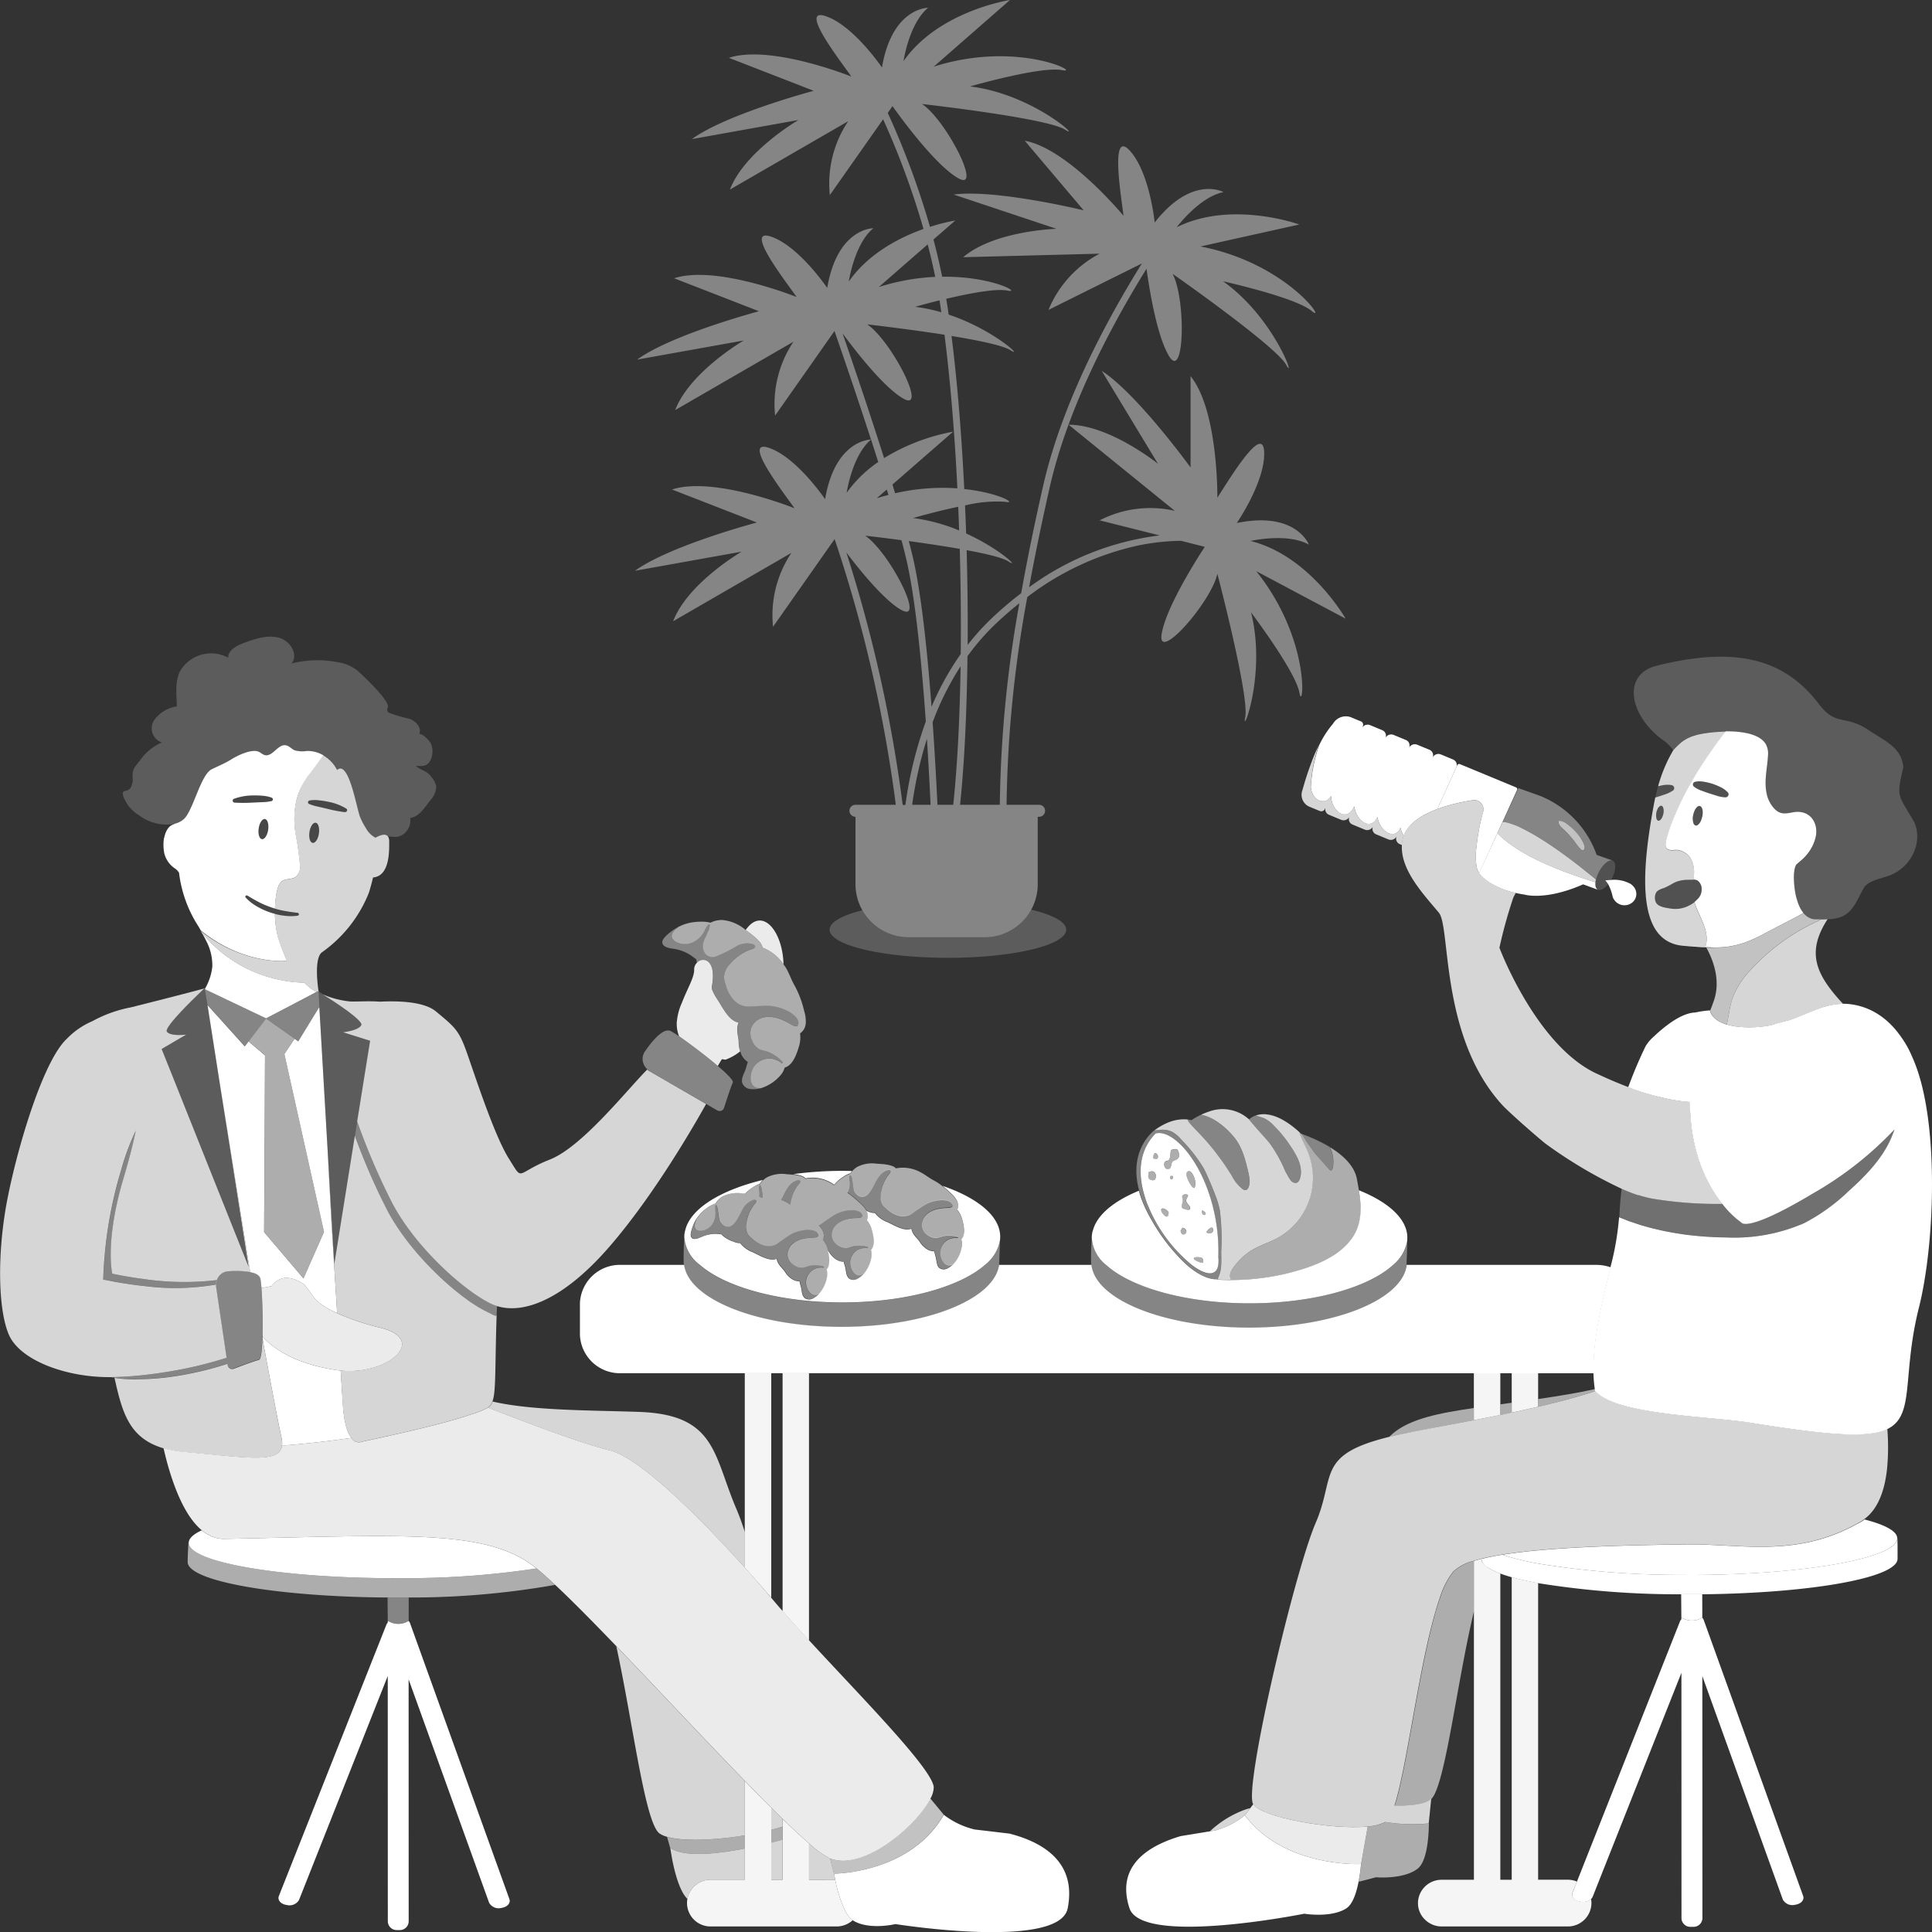 <svg viewBox="0 0 300 300" xmlns="http://www.w3.org/2000/svg"><rect x="0" y="0" width="300" height="300" fill="#333333" stroke="none"/><g fill="#fff"><path d="m 48.01 124.83 a 8.01 8.01 0 0 0 1.37 .42 l 1.37 .32 a 23.02 23.02 0 0 0 2.79 .54 .33 .33 0 0 0 .36 -.28 .3 .3 0 0 0 -.14 -.28 8.45 8.45 0 0 0 -2.74 -1.04 14.12 14.12 0 0 0 -1.46 -.23 5.17 5.17 0 0 0 -1.49 .03 .28 .28 0 0 0 -.24 .32 v .01 a .29 .29 0 0 0 .18 .19 z" opacity=".1"/><path d="m 40.69 124.55 a 7.93 7.93 0 0 0 1.43 -.16 .28 .28 0 0 0 .23 -.33 v -.01 a .3 .3 0 0 0 -.18 -.2 5.18 5.18 0 0 0 -1.46 -.3 13.81 13.81 0 0 0 -1.48 -.04 8.59 8.59 0 0 0 -2.91 .52 .3 .3 0 0 0 -.18 .39 l .01 .03 a .34 .34 0 0 0 .27 .18 22.95 22.95 0 0 0 2.85 -.02 z" opacity=".1"/><path d="m 41.13 127.17 c -.41 -.05 -.83 .6 -.96 1.47 s .11 1.6 .51 1.65 .83 -.6 .96 -1.47 -.11 -1.59 -.51 -1.65 z" opacity=".1"/><path d="m 49.01 127.76 c -.41 -.05 -.83 .6 -.96 1.47 s .11 1.6 .51 1.65 .83 -.6 .96 -1.47 -.11 -1.6 -.51 -1.65 z" opacity=".1"/><path d="m 42.12 140.91 a 13.83 13.83 0 0 1 -1.9 -.8 c -.61 -.32 -1.2 -.67 -1.81 -1.03 a .22 .22 0 0 0 -.25 .02 .19 .19 0 0 0 -.04 .26 l .01 .02 a 7.13 7.13 0 0 0 1.69 1.35 11.15 11.15 0 0 0 2 .93 c .28 .1 .57 .18 .86 .26 a 11.28 11.28 0 0 0 1.3 .26 8.04 8.04 0 0 0 2.22 .01 .23 .23 0 0 0 .2 -.19 .22 .22 0 0 0 -.2 -.24 c -.71 -.08 -1.4 -.17 -2.08 -.3 a 14.21 14.21 0 0 1 -1.44 -.35 c 0 -.08 .01 -.15 .01 -.23 0 .08 -.01 .15 -.01 .23 -.18 -.08 -.37 -.14 -.56 -.2 z" opacity=".1"/><path d="m 152.92 145.54 h -11.86 a 8.2 8.2 0 0 1 -7.15 -4.19 c -3.15 .78 -5.09 1.84 -5.09 3.01 0 2.41 8.22 4.37 18.37 4.37 s 18.37 -1.96 18.37 -4.37 c 0 -1.21 -2.08 -2.31 -5.44 -3.1 a 8.2 8.2 0 0 1 -7.2 4.28 z" opacity=".2"/><path d="m 115.17 85.66 s -8.35 4.84 -10.65 10.81 l 18.37 -10.62 a 17.35 17.35 0 0 0 -2.85 11.47 l 9.56 -13.61 a 217.05 217.05 0 0 1 9.5 41.26 h -6.27 a .93 .93 0 0 0 0 1.86 h .01 v 10.45 a 8.25 8.25 0 0 0 8.22 8.26 h 11.86 a 8.24 8.24 0 0 0 8.22 -8.26 v -10.45 h .21 a .93 .93 0 0 0 0 -1.86 h -5.05 a 189.02 189.02 0 0 1 3.22 -32.26 43.54 43.54 0 0 1 17.2 -8 34.37 34.37 0 0 1 6.67 -.73 l 3.69 .93 s -5.96 8.94 -6.7 13.54 7.68 -4.92 8.65 -9.35 c 0 0 4.98 18.95 4.33 22.24 s 3.35 -6.56 .9 -16.25 c 0 0 6.94 9.19 7.51 12.47 s 1.96 -8.04 -6.7 -18.87 l 13.88 7.38 s -5.54 -9.77 -14.77 -12.07 c 0 0 5.72 -1.31 9.06 .57 0 0 -1.96 -5.25 -11.19 -3.36 0 0 4.41 -6.4 4.25 -10.99 s -5.39 4.18 -7.27 7.06 c 0 0 .16 -13.54 -4.16 -18.87 v 14.18 s -8.25 -11.4 -13.8 -15.01 l 8.74 14.44 s -7.51 -6.07 -13.88 -6.07 l 16.49 13.37 a 17.13 17.13 0 0 0 -11.67 1.48 l 9.32 2.34 a 42.92 42.92 0 0 0 -20.27 8.05 c .88 -4.82 1.94 -9.94 3.18 -15.44 2.86 -12.66 9.72 -25.42 15.05 -34.02 .39 2.84 1.56 10.36 3.49 13.55 2.4 3.98 2.67 -8.74 .56 -12.76 0 0 16.01 11.19 17.63 14.12 s -1.68 -7.18 -9.79 -12.96 c 0 0 11.21 2.48 13.76 4.61 s -3.69 -7.4 -17.27 -10.02 l 15.34 -3.41 s -10.53 -3.82 -19.03 .43 c 0 0 3.51 -4.72 7.27 -5.46 0 0 -4.88 -2.72 -10.69 4.72 0 0 -.77 -7.75 -3.85 -11.14 s -1.41 6.7 -.99 10.1 c 0 0 -8.6 -10.42 -15.34 -11.66 l 9.15 10.81 s -13.64 -3.32 -20.19 -2.45 l 15.97 5.32 s -9.64 .27 -14.49 4.41 l 21.19 -.55 a 17.26 17.26 0 0 0 -7.94 8.73 l 14.5 -7.21 c -5.4 8.67 -12.43 21.68 -15.35 34.61 -1.35 5.94 -2.47 11.43 -3.39 16.59 a 55.46 55.46 0 0 0 -4.86 4.17 36.34 36.34 0 0 0 -3.45 3.86 c .03 -4.8 -.02 -9.75 -.16 -14.71 3.05 .56 5.57 1.16 6.45 1.73 1.95 1.25 -1.16 -1.88 -6.53 -4.32 q -.07 -2.18 -.17 -4.35 a 20.27 20.27 0 0 1 6.24 -.57 c 1.96 .39 -.9 -1.41 -6.36 -1.98 -.42 -8.49 -1.08 -16.69 -1.98 -23.77 4.16 .68 7.98 1.47 9.12 2.19 2.29 1.47 -2.4 -3.12 -9.56 -5.51 -.1 -.69 -.2 -1.37 -.31 -2.04 -.02 -.14 -.05 -.27 -.07 -.41 3.4 -.8 7.65 -1.64 9.47 -1.28 2.37 .47 -2.3 -2.25 -10.1 -2.15 q -.6 -2.94 -1.35 -5.78 l 3.39 -2.95 a 27.93 27.93 0 0 0 -3.93 .99 127.68 127.68 0 0 0 -6.56 -17.7 l .74 -1.05 s 6.15 8.82 10.14 11.16 -1.8 -8.97 -5.55 -11.49 c 0 0 19.39 2.18 22.2 3.98 s -4.88 -5.51 -14.75 -6.71 c 0 0 11.04 -3.18 14.29 -2.53 s -6.75 -4.74 -19.93 -.54 l 11.84 -10.35 s -11.07 1.67 -16.53 9.49 c 0 0 .85 -5.83 3.81 -8.28 0 0 -5.58 -.06 -7.16 9.27 0 0 -4.35 -6.44 -8.67 -7.95 s 1.94 6.56 3.92 9.36 c 0 0 -12.5 -5.04 -19.02 -2.91 l 13.17 5.12 s -13.56 3.61 -18.92 7.5 l 16.56 -2.97 s -8.35 4.85 -10.65 10.81 l 18.37 -10.62 a 17.35 17.35 0 0 0 -2.85 11.47 l 8.27 -11.77 a 126 126 0 0 1 6.27 17.03 c -3.66 1.31 -8.52 3.76 -11.6 8.17 0 0 .85 -5.83 3.81 -8.28 0 0 -5.58 -.06 -7.16 9.27 0 0 -4.35 -6.44 -8.67 -7.95 s 1.94 6.56 3.92 9.36 c 0 0 -12.5 -5.04 -19.02 -2.91 l 13.17 5.12 s -13.57 3.61 -18.92 7.51 l 16.56 -2.97 s -8.35 4.84 -10.65 10.81 l 18.37 -10.62 a 17.35 17.35 0 0 0 -2.85 11.47 l 9.22 -13.13 c 1.33 3.83 3.52 10.22 5.67 16.85 -.35 .01 -5.6 .25 -7.13 9.26 0 0 -4.35 -6.44 -8.67 -7.95 s 1.94 6.56 3.92 9.36 c 0 0 -12.5 -5.04 -19.02 -2.91 l 13.17 5.12 s -13.56 3.61 -18.92 7.5 z m 30.4 39.31 c -.19 -4 -.44 -8.39 -.75 -12.82 a 44.7 44.7 0 0 1 4.34 -8.69 c -.12 8.02 -.5 15.45 -1.14 21.51 z m -1.06 0 h -2.87 a 63.11 63.11 0 0 1 2.29 -10.24 c .23 3.54 .42 7.02 .57 10.24 z m 9.92 -27.93 c 1.29 -1.24 2.58 -2.36 3.86 -3.37 a 187.62 187.62 0 0 0 -3.04 31.3 h -6.17 c .68 -6.47 1.05 -14.47 1.15 -23.07 a 35.93 35.93 0 0 1 4.2 -4.86 z m -5.25 4.52 a 43.76 43.76 0 0 0 -4.53 8.19 c -.68 -9.01 -1.63 -17.85 -2.93 -23.34 -.18 -.75 -.38 -1.54 -.6 -2.39 2.49 .34 5.33 .76 7.91 1.21 .15 5.53 .21 11.04 .15 16.34 z m -.25 -19.19 a 27.78 27.78 0 0 0 -7.15 -1.93 s 3.42 -.99 7.01 -1.75 q .08 1.84 .14 3.68 z m -2.99 -35.4 c .08 .5 .15 1.01 .23 1.52 a 25.78 25.78 0 0 0 -4.07 -.85 s 1.61 -.46 3.79 -1 c .02 .12 .04 .22 .05 .33 z m -1.89 -9.02 c .43 1.65 .82 3.33 1.17 5.04 a 33.99 33.99 0 0 0 -8.76 1.58 z m -13.22 13.81 c 1.76 2.4 6.23 8.25 9.38 10.1 4 2.35 -1.8 -8.97 -5.55 -11.49 0 0 6.13 .69 12 1.61 .9 7.08 1.58 15.31 2 23.85 a 33.18 33.18 0 0 0 -9.67 .76 q -.2 -.67 -.41 -1.35 l 9.42 -8.21 a 31.44 31.44 0 0 0 -10.72 4.1 c -2.32 -7.33 -4.88 -14.82 -6.45 -19.37 z m 7.13 25.09 c -.6 .16 -1.2 .32 -1.82 .52 l 1.56 -1.36 c .09 .28 .17 .56 .26 .84 z m -2.7 -8.59 c .37 1.16 .75 2.32 1.11 3.48 a 19.52 19.52 0 0 0 -4.9 4.78 s .84 -5.79 3.78 -8.26 z m 4.63 26.41 c 4 2.35 -1.8 -8.97 -5.55 -11.49 0 0 2.4 .27 5.64 .7 .27 .99 .5 1.93 .71 2.79 1.4 5.87 2.38 15.66 3.07 25.36 a 62.54 62.54 0 0 0 -3.17 12.96 h -.42 a 220.42 220.42 0 0 0 -8.75 -39.2 c 2.1 2.78 5.78 7.31 8.48 8.9 z" opacity=".4"/><path d="m 238.84 213.24 v 5.2 c -1.35 .31 -2.72 .62 -4.1 .9 v -6.11 z" opacity=".95"/><path d="m 121.52 213.22 v 36.96 c 1.21 1.39 2.6 2.93 4.1 4.56 v -41.52 z" opacity=".95"/><path d="m 232.23 213.24 h 15.25 c -.17 -5.37 1.4 -11.27 2.63 -16.45 a 6.8 6.8 0 0 0 -2.22 -.38 h -29.47 c -.59 5.42 -11.32 9.74 -24.47 9.74 s -23.88 -4.32 -24.47 -9.74 h -14.35 c -.73 5.37 -11.4 9.62 -24.45 9.62 s -23.73 -4.26 -24.45 -9.62 h -9.77 a 6.21 6.21 0 0 0 -6.41 5.98 v 4.86 a 6.21 6.21 0 0 0 6.41 5.98 z"/><path d="m 225.74 243.99 a 12.62 12.62 0 0 0 -2.13 4.16 c -.12 .35 -.24 .7 -.36 1.08 -.2 .62 -.39 1.27 -.57 1.95 -.08 .29 -.16 .58 -.23 .87 -1.95 7.52 -3.45 18.1 -4.93 24.72 -.01 .04 -.02 .07 -.02 .1 -.07 .32 -.14 .63 -.21 .92 -.24 .99 -.48 1.87 -.72 2.6 2.52 .04 4.62 -.22 5.55 -.9 a 1.56 1.56 0 0 0 .16 -.16 c 2.17 -2.28 3.97 -18.29 6.61 -29.19 v -7.76 a 7.26 7.26 0 0 0 -3.15 1.61 z" opacity=".6"/><path d="m 247.12 295.52 a 3.66 3.66 0 0 1 -3.69 3.62 h -19.55 a 3.71 3.71 0 0 1 -2.6 -1.05 3.58 3.58 0 0 1 -1.1 -2.58 3.66 3.66 0 0 1 3.7 -3.62 h 4.99 v -49.51 c .37 -.11 .76 -.22 1.16 -.32 .01 .44 .34 .87 .94 1.29 a 8.86 8.86 0 0 0 2 .98 v 47.56 h 1.77 v -47 c 1.18 .34 2.55 .64 4.1 .92 v 46.07 h 4.6 a 3.7 3.7 0 0 1 1.43 .29 l -.69 1.71 c -.23 .59 .26 1.19 1.08 1.36 l .12 .03 a 1.95 1.95 0 0 0 1.68 -.41 4.66 4.66 0 0 1 .06 .66 z" opacity=".95"/><path d="m 264.33 251.17 h -.01 a 2.9 2.9 0 0 1 -.55 .28 3.03 3.03 0 0 1 -2.29 -.08 2.01 2.01 0 0 1 -.21 -.1 c -.11 -.06 -.19 -.1 -.19 -.1 v .27 a .98 .98 0 0 0 -.21 .32 l -16.01 40.43 -.68 1.72 c -.23 .59 .25 1.2 1.08 1.36 l .12 .02 a 1.95 1.95 0 0 0 1.67 -.4 1.04 1.04 0 0 0 .26 -.36 l 13.78 -34.78 .01 38.08 a 1.37 1.37 0 0 0 1.37 1.37 h .52 a 1.37 1.37 0 0 0 1.36 -1.37 l -.01 -37.56 12.5 34.7 a 1.7 1.7 0 0 0 1.91 .8 l .11 -.02 c .84 -.15 1.35 -.76 1.13 -1.35 l -15.44 -42.86 a 1 1 0 0 0 -.21 -.33 v -3.65 h -.01 z"/><path d="m 264.33 244.54 q -.91 .01 -1.84 .01 c -.47 0 -.94 0 -1.41 -.01 a 136.03 136.03 0 0 1 -22.24 -1.75 c -1.55 -.28 -2.93 -.6 -4.1 -.93 -.51 -.14 -.98 -.29 -1.41 -.45 l -.36 .06 c -.4 .07 -.79 .13 -1.16 .21 -.64 .12 -1.23 .26 -1.78 .39 a 1.79 1.79 0 0 0 .94 1.29 9.25 9.25 0 0 0 2 .98 c .53 .2 1.11 .39 1.77 .57 1.18 .33 2.56 .64 4.1 .92 a 137.04 137.04 0 0 0 22.22 1.73 v -.01 h .03 l 3.24 -.01 v .02 h .01 c 16.91 -.18 30.28 -2.57 30.31 -5.5 .01 -.92 .01 -3.22 -.04 -3.22 v .04 c 0 2.91 -13.3 5.48 -30.28 5.66 z"/><path d="m 287.53 237.08 c -9.23 4.72 -17.38 2.63 -25.77 2.74 -7.73 .1 -16.12 .3 -22.9 .92 h -.02 c -1.46 .13 -2.82 .29 -4.1 .47 -.25 .03 -.52 .06 -.76 .1 -.22 .03 -.43 .07 -.65 .1 .43 .15 .9 .3 1.41 .45 1.17 .34 2.55 .65 4.1 .93 a 135.9 135.9 0 0 0 22.24 1.76 c .47 0 .94 .01 1.41 .01 q .93 0 1.84 -.01 c 16.98 -.18 30.27 -2.74 30.27 -5.68 v -.04 c -.04 -1.08 -1.9 -2.07 -5.08 -2.89 a 5.72 5.72 0 0 1 -.49 .35 c -.5 .27 -1 .53 -1.5 .79 z"/><path d="m 261.08 251.17 s .08 .05 .19 .1 c .06 .03 .13 .06 .21 .1 a 3.03 3.03 0 0 0 2.29 .08 2.9 2.9 0 0 0 .55 -.28 l .01 -.01 -.01 -3.63 v -.02 l -3.24 .01 h -.03 v .01 l .03 3.62 z"/><path d="m 193.3 281.87 l .84 -1.1 -.52 .13 a 15.89 15.89 0 0 0 -5.75 3.47 l .86 -.14 a 12.57 12.57 0 0 0 4.57 -2.36 z" opacity=".8"/><path d="m 215.11 282.93 a 7.11 7.11 0 0 1 -2.73 .69 l -1.03 5.83 a 27.31 27.31 0 0 1 -.38 2.75 c 1.65 -.41 2.69 -.7 2.69 -.7 s 4.18 .38 6.43 -1.3 c 1.44 -1.07 1.75 -4.62 1.79 -7.05 a 26.79 26.79 0 0 1 -6.77 -.22 z" opacity=".6"/><path d="m 193.3 281.87 a 12.57 12.57 0 0 1 -4.58 2.36 l -.86 .14 -4.53 .74 c -6.07 1.8 -9.88 5.24 -7.95 11.18 s 27.15 .87 27.15 .87 4.14 .69 6.51 -.82 c .99 -.63 1.57 -2.36 1.92 -4.15 a 27.31 27.31 0 0 0 .38 -2.75 c -.02 .01 -11.91 .61 -18.04 -7.57 z"/><path d="m 211.35 289.45 l 1.03 -5.83 c -5.7 .55 -16.53 -1.44 -17.77 -3.47 l -.47 .62 -.84 1.1 c 6.13 8.18 18.02 7.58 18.05 7.58 z" opacity=".9"/><path d="m 238.84 218.44 c 3.22 -.75 6.29 -1.57 8.94 -2.46 -.02 -.02 -.04 -.04 -.06 -.07 -.01 -.07 -.01 -.14 -.02 -.22 -2.71 .6 -5.76 1.1 -8.85 1.55 z" opacity=".6"/><path d="m 232.97 218.06 v 1.66 c .59 -.12 1.18 -.24 1.77 -.37 v -1.53 z" opacity=".6"/><path d="m 228.87 220.53 v -1.9 c -1.38 .2 -2.67 .41 -3.85 .63 -4.98 .92 -7.65 2.16 -9.31 3.87 .78 -.19 1.62 -.38 2.54 -.56 2.98 -.6 6.69 -1.28 10.62 -2.04 z" opacity=".6"/><path d="m 232.97 213.24 v 6.47 c -1.38 .29 -2.76 .55 -4.11 .81 v -7.28 z" opacity=".95"/><path d="m 271.9 220.91 c -6.47 -1.04 -20.81 -1.17 -24.12 -4.93 -2.65 .9 -5.72 1.71 -8.94 2.46 -1.35 .31 -2.72 .62 -4.1 .9 -.59 .13 -1.18 .25 -1.77 .37 -1.38 .28 -2.75 .55 -4.1 .81 -3.93 .76 -7.64 1.43 -10.63 2.04 -.92 .19 -1.76 .37 -2.54 .56 -11.4 2.79 -8.28 6.12 -11.4 13.35 -3.33 7.73 -11.17 41.14 -9.72 43.65 l .01 .02 c 1.24 2.03 12.07 4.02 17.77 3.47 a 7.11 7.11 0 0 0 2.73 -.69 26.78 26.78 0 0 0 6.76 .22 l .39 -3.83 a 1.55 1.55 0 0 1 -.16 .16 c -.93 .69 -3.03 .95 -5.55 .9 .24 -.74 .47 -1.6 .71 -2.59 .07 -.3 .14 -.61 .21 -.92 .01 -.04 .02 -.07 .02 -.1 1.48 -6.62 2.97 -17.2 4.93 -24.71 .08 -.3 .16 -.59 .23 -.87 .19 -.68 .38 -1.33 .57 -1.95 .12 -.37 .24 -.73 .36 -1.08 a 12.66 12.66 0 0 1 2.13 -4.16 7.26 7.26 0 0 1 3.13 -1.62 c .36 -.11 .75 -.22 1.16 -.32 .56 -.14 1.15 -.27 1.78 -.39 .37 -.07 .76 -.14 1.16 -.21 l .36 -.06 c .22 -.04 .43 -.07 .65 -.1 .24 -.04 .51 -.07 .76 -.1 1.29 -.18 2.65 -.34 4.1 -.47 h .02 c 6.78 -.62 15.17 -.82 22.9 -.92 8.4 -.11 16.54 1.98 25.77 -2.74 .5 -.26 1 -.52 1.5 -.81 a 5.72 5.72 0 0 0 .49 -.35 c 2.16 -1.57 3.18 -4.47 3.54 -7.74 a 34.96 34.96 0 0 0 .05 -6.3 c -2.87 1.44 -8.77 1.05 -21.16 -.95 z" opacity=".8"/><path d="m 258.58 123.34 a 5.17 5.17 0 0 0 1.18 -.57 h .01 a .46 .46 0 0 0 .13 -.63 l -.02 -.03 a .5 .5 0 0 0 -.3 -.19 3.96 3.96 0 0 0 -1.39 .01 c -.24 .05 -.48 .1 -.72 .16 -.16 .56 -.3 1.15 -.43 1.76 .12 -.03 .23 -.06 .34 -.1 .4 -.13 .79 -.28 1.2 -.41 z" opacity=".15"/><path d="m 264.34 125.7 a 1.01 1.01 0 0 0 -.16 -.37 .41 .41 0 0 0 -.25 -.17 .36 .36 0 0 0 -.15 0 .66 .66 0 0 0 -.3 .18 1.91 1.91 0 0 0 -.39 .62 3.16 3.16 0 0 0 -.18 .58 2.36 2.36 0 0 0 .05 1.32 .5 .5 0 0 0 .34 .33 .42 .42 0 0 0 .29 -.07 1.57 1.57 0 0 0 .54 -.74 3.24 3.24 0 0 0 .18 -.58 2.89 2.89 0 0 0 .06 -.87 1.88 1.88 0 0 0 -.03 -.23 z" opacity=".15"/><path d="m 260.54 115.73 c .07 -.07 .15 -.13 .22 -.2 s .11 -.11 .18 -.16 c .09 -.07 .19 -.14 .28 -.22 .06 -.05 .11 -.09 .18 -.14 .1 -.07 .22 -.13 .33 -.2 .07 -.05 .14 -.09 .22 -.13 .12 -.06 .26 -.12 .39 -.18 .09 -.04 .17 -.08 .27 -.12 .16 -.06 .35 -.12 .53 -.17 .09 -.03 .17 -.06 .27 -.09 a 9.57 9.57 0 0 1 .96 -.2 c .19 -.03 .41 -.06 .64 -.1 l .21 -.03 c .18 -.02 .38 -.05 .58 -.07 l .26 -.03 c .23 -.02 .46 -.04 .7 -.05 l .21 -.01 c .32 -.02 .65 -.03 .99 -.04 h .69 l .28 .01 c .18 .01 .36 .02 .54 .03 .08 0 .15 .01 .23 .02 q .36 .03 .71 .08 c .07 .01 .14 .02 .21 .03 q .28 .04 .56 .1 c .06 .01 .13 .02 .19 .04 .23 .05 .45 .11 .66 .18 .05 .02 .09 .03 .14 .05 .18 .06 .34 .13 .5 .2 .05 .02 .1 .04 .15 .07 a 4.26 4.26 0 0 1 .54 .31 c .03 .02 .05 .04 .08 .06 a 3.06 3.06 0 0 1 .38 .33 c .04 .04 .07 .07 .1 .11 a 2.53 2.53 0 0 1 .33 .47 c .01 .02 .02 .04 .02 .06 a 2.5 2.5 0 0 1 .18 .5 c .01 .05 .03 .1 .04 .16 a 2.93 2.93 0 0 1 .06 .65 c -.04 1.48 -.36 2.94 -.39 4.41 0 .19 0 .37 .01 .56 a 7.52 7.52 0 0 0 .13 1.11 4.87 4.87 0 0 0 1.19 2.47 3.08 3.08 0 0 0 .43 .38 1.96 1.96 0 0 0 .51 .27 1.93 1.93 0 0 0 .51 .1 4.5 4.5 0 0 0 1.05 -.09 c .18 -.03 .35 -.06 .52 -.09 a 4.04 4.04 0 0 1 .47 -.05 3.32 3.32 0 0 1 .84 .07 2.7 2.7 0 0 1 1.03 .46 2.65 2.65 0 0 1 .52 .5 3.16 3.16 0 0 1 .64 1.73 3.86 3.86 0 0 1 -.02 .8 c -.02 .13 -.04 .27 -.08 .41 a 6.18 6.18 0 0 1 -.36 1.07 6.92 6.92 0 0 1 -1.26 1.9 8.3 8.3 0 0 1 -.86 .8 c -.16 .13 -.32 .26 -.46 .4 a .68 .68 0 0 0 -.14 .21 c -.01 .03 -.03 .06 -.04 .09 a 1.88 1.88 0 0 0 -.08 .23 q -.02 .06 -.03 .13 c -.02 .09 -.04 .2 -.06 .3 -.01 .05 -.02 .09 -.02 .14 -.02 .16 -.04 .33 -.05 .51 v .12 c -.01 .15 -.01 .3 -.01 .46 0 .08 0 .17 .01 .25 0 .12 .01 .25 .02 .38 0 .09 .01 .19 .02 .28 .01 .13 .02 .26 .04 .39 .01 .1 .02 .19 .03 .29 .03 .21 .06 .42 .1 .63 .02 .1 .04 .2 .06 .3 .03 .12 .05 .25 .08 .37 s .06 .22 .09 .32 .07 .22 .1 .33 .07 .21 .11 .32 .09 .21 .13 .32 .08 .19 .12 .28 a 5.32 5.32 0 0 0 .28 .5 c .05 .08 .1 .14 .15 .21 .07 .09 .13 .18 .2 .27 a 2.69 2.69 0 0 0 .19 .2 2.11 2.11 0 0 0 .23 .2 c .08 .06 .13 .1 .2 .14 a 2.3 2.3 0 0 0 .3 .16 c .06 .03 .12 .06 .18 .08 a 2.13 2.13 0 0 0 .54 .12 c .34 .01 .69 .01 1.02 .01 h -.02 c .35 -.01 .7 -.02 1.01 -.04 a 11.81 11.81 0 0 0 1.45 -.17 c 2.65 -.55 3.21 -3.11 4.37 -4.93 .92 -1.02 2.54 -1.22 3.89 -1.73 3.39 -1.3 5.18 -5.2 3.8 -8.28 -2.5 -4.33 -2.82 -3.73 -1.69 -8.51 -.28 -3.09 -2.9 -4.1 -5.25 -5.67 -3.82 -2.63 -5.13 -.56 -7.85 -4.13 -4.94 -6.47 -12.02 -9.3 -25.26 -5.95 -5.45 1.38 -4.2 8.01 1.45 11.82 a 8.41 8.41 0 0 1 1.18 1.26 c .03 -.03 .06 -.06 .09 -.09 .17 -.17 .34 -.35 .51 -.52 a 1.51 1.51 0 0 1 .12 -.13 z" opacity=".2"/><path d="m 267.9 123.83 h .01 a .55 .55 0 0 0 .19 -.03 .48 .48 0 0 0 .32 -.42 .45 .45 0 0 0 -.03 -.17 .46 .46 0 0 0 -.09 -.15 3.77 3.77 0 0 0 -1.1 -.8 10.62 10.62 0 0 0 -1.25 -.52 9.75 9.75 0 0 0 -1.33 -.32 4.25 4.25 0 0 0 -.68 -.07 2.98 2.98 0 0 0 -.71 .07 .46 .46 0 0 0 -.16 .07 .42 .42 0 0 0 -.11 .58 .43 .43 0 0 0 .09 .1 h .01 a 4.3 4.3 0 0 0 1.16 .61 c .4 .14 .79 .3 1.19 .44 s .8 .25 1.21 .38 a 5.35 5.35 0 0 0 1.28 .23 z" opacity=".15"/><path d="m 262.55 136.6 h -.07 c -.14 0 -.28 .01 -.4 .01 h -.06 a 5.1 5.1 0 0 0 -1.67 .28 5.8 5.8 0 0 0 -.69 .33 10.77 10.77 0 0 1 -1.34 .68 2.8 2.8 0 0 0 -.99 .47 c -.01 .01 -.03 .02 -.04 .04 a 1.12 1.12 0 0 0 -.22 .37 1.63 1.63 0 0 0 -.1 .44 v .03 a 1.79 1.79 0 0 0 .13 .83 .76 .76 0 0 0 .07 .11 1.03 1.03 0 0 0 .09 .13 1.47 1.47 0 0 0 .49 .35 4.18 4.18 0 0 0 .95 .28 c .21 .04 .42 .07 .59 .1 a 4.6 4.6 0 0 0 2.73 -.33 c .19 -.09 .38 -.18 .57 -.29 .1 -.06 .19 -.12 .29 -.19 s .17 -.1 .24 -.16 a 3.87 3.87 0 0 0 .41 -.37 c .04 -.04 .08 -.07 .12 -.11 a 2.51 2.51 0 0 0 .39 -.58 2.05 2.05 0 0 0 .18 -.89 1.58 1.58 0 0 0 -.66 -1.37 1.03 1.03 0 0 0 -.31 -.11 c -.05 -.01 -.11 -.02 -.16 -.02 s -.12 -.02 -.19 -.02 c -.1 -.01 -.23 -.01 -.35 -.01 z" fill-rule="evenodd" opacity=".15"/><path d="m 257.5 127.43 a .27 .27 0 0 0 .15 -.02 .97 .97 0 0 0 .42 -.47 2.26 2.26 0 0 0 .2 -.57 2.44 2.44 0 0 0 .05 -.46 c 0 -.43 -.13 -.76 -.35 -.8 a .29 .29 0 0 0 -.17 .02 1.08 1.08 0 0 0 -.47 .59 2.36 2.36 0 0 0 -.14 .44 2.44 2.44 0 0 0 -.05 .46 1.65 1.65 0 0 0 .04 .39 c .06 .24 .17 .39 .32 .42 z" opacity=".15"/><path d="m 243.74 129.75 c .16 .19 .34 .39 .53 .63 .32 .4 .62 .85 .9 1.18 a 2.46 2.46 0 0 0 .33 .35 .48 .48 0 0 0 .27 .14 .18 .18 0 0 0 .14 -.06 c .32 -.33 .07 -.9 -.24 -1.45 -.1 -.18 -.22 -.36 -.32 -.52 -.05 -.08 -.11 -.17 -.18 -.26 a 9.5 9.5 0 0 0 -1.86 -1.81 2.61 2.61 0 0 0 -1.08 -.49 .2 .2 0 0 0 -.2 .07 .17 .17 0 0 0 -.02 .1 c .04 .72 .58 .83 1.73 2.12 z" opacity=".7"/><path d="m 249.68 137.25 c .01 .01 .02 .03 .03 .04 a 7.41 7.41 0 0 1 .72 2.02 2.09 2.09 0 0 0 .42 .66 1.93 1.93 0 0 0 2.61 .17 1.72 1.72 0 0 0 .24 -2.42 c -.02 -.03 -.05 -.05 -.07 -.08 a 2.71 2.71 0 0 0 -.4 -.37 5.22 5.22 0 0 0 -3.09 -.63 c -.29 .01 -.58 .03 -.87 .06 a 5.2 5.2 0 0 1 .41 .55 z"/><path d="m 253.8 189.88 c .36 .12 .71 .25 1.08 .36 .13 .04 .27 .07 .4 .11 .45 .13 .91 .27 1.37 .38 .09 .02 .18 .04 .27 .06 .51 .13 1.01 .25 1.53 .35 .15 .03 .31 .06 .46 .09 .46 .09 .91 .18 1.37 .25 .17 .03 .35 .05 .52 .08 .44 .07 .88 .13 1.32 .19 1.24 .15 2.49 .26 3.73 .32 q 1.11 .06 2.22 .07 a 27.27 27.27 0 0 0 12.09 -2.21 29.8 29.8 0 0 0 6.87 -4.93 c 2.71 -2.44 5.34 -5.11 6.72 -8.41 .15 -.36 .31 -.78 .47 -1.23 a 54.36 54.36 0 0 1 -12.64 9.93 c -10.29 6.16 -11.11 4.55 -11.11 4.55 a 14.49 14.49 0 0 1 -2.98 -2.91 61.86 61.86 0 0 1 -10.57 -.76 c -.34 -.05 -.7 -.12 -1.06 -.21 -.1 -.02 -.2 -.05 -.31 -.08 -.29 -.08 -.59 -.16 -.89 -.25 l -.28 -.09 a 25.77 25.77 0 0 1 -2.57 -1 c -.18 1.47 -.3 2.95 -.36 4.44 .2 .09 .42 .16 .62 .25 .36 .14 .71 .29 1.07 .42 .22 .09 .44 .16 .66 .23 z" opacity=".3"/><path d="m 297.97 203.04 c 2.37 -9.43 3.02 -26.37 .01 -36.1 a 25.01 25.01 0 0 0 -1.16 -3.07 15.03 15.03 0 0 0 -1.35 -2.47 l -.03 -.04 -.09 -.13 c -2.49 -3.71 -5.76 -5.28 -9.02 -5.37 -.16 0 -.31 .01 -.47 .02 -.23 .01 -.47 .02 -.7 .04 -.09 .01 -.18 .03 -.27 .05 -.25 .04 -.49 .08 -.74 .13 -.07 .01 -.13 .04 -.2 .05 -.27 .07 -.54 .14 -.81 .22 l -.06 .02 c -.83 .27 -1.67 .61 -2.55 .97 -.46 .19 -.93 .39 -1.42 .58 l -.05 .02 c -.37 .15 -.75 .29 -1.14 .43 -.99 .23 -1.96 .5 -2.9 .8 a 17.42 17.42 0 0 1 -4.21 .31 c -.33 -.02 -.64 -.04 -.93 -.07 -.08 -.01 -.15 -.02 -.23 -.03 -.2 -.03 -.4 -.05 -.59 -.09 -.08 -.01 -.14 -.03 -.22 -.05 -.17 -.04 -.34 -.07 -.5 -.11 -.06 -.02 -.12 -.04 -.18 -.05 l -.07 -.02 v .01 c -.06 -.02 -.11 -.04 -.17 -.06 s -.12 -.04 -.17 -.06 l -.05 -.02 a .12 .12 0 0 1 .04 .01 c -.16 -.06 -.31 -.12 -.45 -.18 -.02 -.01 -.03 -.02 -.05 -.03 a 4.26 4.26 0 0 1 -.52 -.29 c -.03 -.02 -.07 -.04 -.1 -.07 a 3.33 3.33 0 0 1 -.4 -.32 c -.02 -.02 -.04 -.04 -.05 -.05 a 2.54 2.54 0 0 1 -.25 -.28 c -.01 -.02 -.03 -.04 -.04 -.05 a 1.93 1.93 0 0 1 -.17 -.28 c -.01 -.02 -.02 -.04 -.03 -.05 a 1.71 1.71 0 0 1 -.09 -.21 l -.01 -.02 a 1.07 1.07 0 0 1 -.04 -.16 v -.03 a .17 .17 0 0 0 -.01 -.05 15.71 15.71 0 0 0 -2.29 .33 c -2.36 .07 -5.16 2.52 -6.53 3.82 a 6.08 6.08 0 0 0 -1.18 1.41 69.19 69.19 0 0 0 -2.7 6.37 l .63 .24 c .13 .05 .26 .1 .39 .14 q .79 .28 1.58 .52 c .1 .03 .21 .06 .31 .09 .44 .13 .88 .26 1.31 .37 .14 .04 .27 .07 .41 .1 .52 .13 1.03 .25 1.54 .36 .06 .01 .13 .02 .19 .04 .45 .09 .9 .16 1.34 .23 .13 .02 .27 .04 .4 .06 .5 .07 1 .12 1.49 .15 -.01 .24 -.01 .48 0 .74 .19 7.51 2.83 12.34 5.03 15.09 a 14.52 14.52 0 0 0 2.98 2.91 s .83 1.61 11.11 -4.55 a 54.36 54.36 0 0 0 12.64 -9.93 c -.15 .45 -.32 .87 -.47 1.23 -1.39 3.3 -4.01 5.97 -6.72 8.41 a 29.8 29.8 0 0 1 -6.86 4.92 27.27 27.27 0 0 1 -12.09 2.21 q -1.11 -.01 -2.22 -.07 c -1.25 -.06 -2.5 -.17 -3.74 -.32 -.44 -.05 -.88 -.12 -1.32 -.19 -.17 -.03 -.35 -.05 -.52 -.08 -.46 -.08 -.92 -.16 -1.37 -.25 -.15 -.03 -.31 -.05 -.46 -.09 -.51 -.1 -1.02 -.23 -1.53 -.35 -.09 -.02 -.18 -.04 -.27 -.06 -.46 -.12 -.92 -.25 -1.37 -.38 -.13 -.04 -.27 -.07 -.4 -.11 -.36 -.11 -.72 -.24 -1.08 -.36 -.22 -.08 -.44 -.14 -.66 -.22 -.36 -.13 -.72 -.28 -1.07 -.42 -.21 -.08 -.41 -.16 -.62 -.24 a 43.6 43.6 0 0 1 -1.35 7.79 c -1.23 5.18 -2.8 11.08 -2.63 16.45 a 21.53 21.53 0 0 0 .21 2.46 c .01 .07 .01 .14 .02 .22 .02 .02 .04 .04 .06 .07 3.32 3.76 17.65 3.89 24.12 4.93 12.4 2 18.29 2.4 21.22 .98 4.37 -2.12 2.22 -8.16 4.91 -18.87 z"/><path d="m 265.56 156.89 a .24 .24 0 0 0 .01 .05 v .03 a 1.07 1.07 0 0 0 .04 .16 l .01 .02 a 1.71 1.71 0 0 0 .09 .21 c .01 .02 .02 .03 .03 .05 a 2.02 2.02 0 0 0 .17 .28 c .01 .02 .03 .04 .04 .05 a 2.54 2.54 0 0 0 .25 .28 c .02 .02 .03 .04 .05 .05 a 3.33 3.33 0 0 0 .4 .32 c .03 .02 .07 .04 .1 .07 a 4.26 4.26 0 0 0 .52 .29 c .02 .01 .03 .02 .05 .03 a 6.39 6.39 0 0 0 .67 .25 l .14 .04 v -.01 c .33 -1.33 .43 -2.71 .87 -4.02 a 13.21 13.21 0 0 1 2.95 -4.56 31.96 31.96 0 0 1 9.38 -7.02 c .47 -.23 .95 -.46 1.42 -.7 -.33 .01 -.68 0 -1.02 -.01 a 2.13 2.13 0 0 1 -.54 -.12 c -.06 -.02 -.12 -.05 -.18 -.08 a 2.3 2.3 0 0 1 -.3 -.16 c -.07 -.05 -.13 -.09 -.2 -.14 s -.15 -.13 -.23 -.2 a 2.08 2.08 0 0 1 -.19 -.2 c -.02 -.02 -.03 -.03 -.05 -.05 l -.07 .02 c -.58 .34 -1.16 .65 -1.75 .95 -.09 .05 -.18 .1 -.26 .14 -.69 .35 -1.37 .7 -2.07 1.06 -.28 .14 -.54 .28 -.79 .42 l -.57 .3 -.35 .18 -.4 .21 -.3 .16 c -.13 .07 -.26 .13 -.38 .19 -.1 .05 -.19 .1 -.28 .14 -.14 .07 -.29 .14 -.43 .2 -.07 .03 -.15 .07 -.22 .1 -.2 .09 -.41 .18 -.61 .26 -.08 .03 -.17 .06 -.26 .1 -.13 .05 -.27 .1 -.4 .15 -.1 .03 -.2 .07 -.3 .1 -.13 .04 -.26 .08 -.39 .12 -.11 .03 -.21 .06 -.32 .09 -.13 .04 -.27 .07 -.41 .1 -.11 .02 -.21 .05 -.32 .07 -.16 .03 -.33 .06 -.5 .09 -.09 .02 -.18 .03 -.28 .05 q -.39 .05 -.81 .09 c -.11 .01 -.23 .02 -.34 .02 -.19 .01 -.37 .03 -.57 .03 -.14 0 -.28 .01 -.42 .01 -.19 0 -.38 .01 -.57 0 -.15 0 -.31 0 -.47 -.01 h -.24 c .99 1.8 2.28 5 1.18 8.21 q -.28 .81 -.58 1.56 z" opacity=".7"/><path d="m 282.75 142.78 c -.47 .24 -.95 .47 -1.42 .7 a 31.96 31.96 0 0 0 -9.38 7.02 13.23 13.23 0 0 0 -2.95 4.56 c -.44 1.31 -.54 2.69 -.87 4.02 v .01 l .07 .02 c .06 .02 .12 .04 .18 .05 .16 .04 .33 .08 .5 .11 .07 .02 .14 .03 .22 .05 .18 .03 .38 .06 .59 .09 .08 .01 .15 .02 .23 .03 .29 .03 .6 .06 .93 .07 a 17.42 17.42 0 0 0 4.21 -.31 c .93 -.3 1.91 -.58 2.9 -.8 .39 -.14 .77 -.28 1.14 -.43 l .05 -.02 c .49 -.19 .96 -.39 1.42 -.58 .87 -.36 1.71 -.7 2.55 -.97 l .06 -.02 c .27 -.09 .54 -.16 .81 -.22 .07 -.02 .13 -.04 .2 -.05 .24 -.06 .49 -.09 .74 -.13 .09 -.01 .18 -.04 .27 -.05 .23 -.03 .46 -.04 .7 -.04 .09 0 .19 -.02 .28 -.02 -4.3 -4.62 -5.71 -8 -2.4 -13.13 -.32 .02 -.66 .04 -1.01 .04 z" opacity=".8"/><path d="m 266.25 147.13 c .14 0 .29 -.01 .42 -.01 .2 -.01 .38 -.02 .57 -.03 .11 -.01 .23 -.01 .34 -.02 .28 -.02 .55 -.05 .81 -.09 .1 -.01 .19 -.03 .28 -.05 .17 -.03 .34 -.05 .5 -.09 .11 -.02 .22 -.05 .32 -.07 .14 -.03 .28 -.06 .41 -.1 .11 -.03 .21 -.06 .32 -.09 .13 -.04 .26 -.08 .39 -.12 .1 -.03 .2 -.06 .3 -.1 .14 -.05 .27 -.1 .4 -.15 .09 -.03 .17 -.06 .26 -.1 .21 -.08 .41 -.17 .61 -.26 .07 -.03 .14 -.07 .22 -.1 .14 -.07 .29 -.13 .43 -.2 .09 -.05 .19 -.09 .28 -.14 l .38 -.19 .3 -.16 .4 -.21 .35 -.18 .57 -.3 c .26 -.14 .52 -.28 .79 -.42 .69 -.36 1.38 -.7 2.07 -1.06 .09 -.05 .18 -.1 .26 -.14 .6 -.31 1.2 -.63 1.8 -.98 a 2.46 2.46 0 0 1 -.14 -.2 c -.04 -.07 -.1 -.14 -.15 -.21 a 5.22 5.22 0 0 1 -.28 -.5 c -.04 -.09 -.08 -.19 -.12 -.28 s -.09 -.21 -.13 -.32 -.08 -.21 -.11 -.32 -.07 -.22 -.1 -.33 -.06 -.22 -.09 -.32 -.06 -.25 -.08 -.37 c -.02 -.1 -.05 -.2 -.06 -.3 -.04 -.21 -.07 -.42 -.1 -.63 -.01 -.1 -.02 -.19 -.03 -.29 -.01 -.13 -.03 -.26 -.04 -.39 -.01 -.1 -.01 -.19 -.02 -.28 -.01 -.13 -.01 -.25 -.02 -.38 0 -.08 0 -.17 -.01 -.25 0 -.16 0 -.31 .01 -.46 v -.12 c .01 -.18 .03 -.35 .05 -.51 .01 -.05 .02 -.1 .02 -.14 .02 -.11 .03 -.21 .06 -.3 .01 -.05 .02 -.09 .03 -.13 a 1.72 1.72 0 0 1 .08 -.23 c .01 -.03 .02 -.06 .04 -.09 a .69 .69 0 0 1 .14 -.21 q .22 -.2 .46 -.4 a 8.3 8.3 0 0 0 .86 -.8 6.92 6.92 0 0 0 1.26 -1.9 6.15 6.15 0 0 0 .36 -1.07 c .03 -.14 .06 -.28 .08 -.41 a 3.93 3.93 0 0 0 .02 -.8 3.17 3.17 0 0 0 -.64 -1.73 2.63 2.63 0 0 0 -1.55 -.96 3.28 3.28 0 0 0 -.84 -.07 4.02 4.02 0 0 0 -.47 .05 c -.17 .03 -.35 .06 -.52 .09 a 4.5 4.5 0 0 1 -1.05 .09 1.94 1.94 0 0 1 -1.02 -.37 3.03 3.03 0 0 1 -.43 -.38 4.88 4.88 0 0 1 -1.2 -2.45 7.39 7.39 0 0 1 -.13 -1.11 c -.01 -.19 -.01 -.37 -.01 -.56 .03 -1.48 .34 -2.94 .39 -4.41 a 2.99 2.99 0 0 0 -.06 -.65 c -.01 -.05 -.02 -.11 -.04 -.16 a 2.5 2.5 0 0 0 -.18 -.5 c -.01 -.02 -.02 -.04 -.02 -.06 a 2.53 2.53 0 0 0 -.33 -.47 c -.03 -.04 -.07 -.07 -.1 -.11 a 3.06 3.06 0 0 0 -.38 -.33 c -.03 -.02 -.05 -.04 -.08 -.06 a 4.47 4.47 0 0 0 -.54 -.31 c -.05 -.02 -.1 -.04 -.15 -.07 q -.24 -.11 -.51 -.2 c -.05 -.02 -.09 -.03 -.14 -.05 -.21 -.07 -.44 -.13 -.66 -.18 -.06 -.01 -.12 -.03 -.19 -.04 -.18 -.04 -.37 -.07 -.56 -.1 -.07 -.01 -.14 -.02 -.21 -.03 q -.35 -.05 -.71 -.08 c -.08 -.01 -.15 -.01 -.23 -.02 -.18 -.01 -.36 -.02 -.54 -.03 l -.28 -.01 c -.23 0 -.45 -.01 -.68 0 l -.12 .16 c -.59 .75 -1.19 1.54 -1.78 2.38 q -.26 .37 -.52 .74 c -1.04 1.49 -2.05 3.08 -2.97 4.7 -.08 .13 -.15 .26 -.22 .39 -.37 .65 -.72 1.31 -1.05 1.96 -.01 .02 -.02 .04 -.03 .06 q -.71 1.42 -1.29 2.81 -.14 .33 -.27 .66 a 26.2 26.2 0 0 0 -.95 2.87 c -.1 .4 -.29 1.15 .08 1.48 .49 .43 1.21 .1 1.84 .24 a 2.95 2.95 0 0 1 1.73 1.11 4.32 4.32 0 0 1 .61 2.83 c -.01 .21 -.03 .42 -.05 .62 a .95 .95 0 0 1 .13 .02 c .04 .01 .11 .01 .16 .02 a .99 .99 0 0 1 .31 .11 1.58 1.58 0 0 1 .66 1.37 2.02 2.02 0 0 1 -.18 .89 2.48 2.48 0 0 1 -.39 .58 c -.04 .04 -.08 .07 -.12 .11 a 3.58 3.58 0 0 1 -.41 .37 c -.01 .01 -.02 .02 -.02 .02 a 11.28 11.28 0 0 0 .39 1.08 c .66 1.6 1.58 3.14 1.51 4.84 a 3.9 3.9 0 0 1 -.2 1.04 c -.56 -.01 -1.12 -.04 -1.68 -.07 s -1.1 -.08 -1.65 -.13 c 1.42 .16 2.65 .24 3.73 .27 .16 0 .32 .01 .47 .01 a 5.56 5.56 0 0 0 .57 .03 z m -1.93 -20.33 a 3.24 3.24 0 0 1 -.18 .58 1.57 1.57 0 0 1 -.54 .74 .42 .42 0 0 1 -.29 .07 .5 .5 0 0 1 -.34 -.33 2.36 2.36 0 0 1 -.05 -1.32 3.16 3.16 0 0 1 .18 -.58 1.91 1.91 0 0 1 .39 -.62 .66 .66 0 0 1 .3 -.18 .36 .36 0 0 1 .15 0 .41 .41 0 0 1 .25 .17 1.01 1.01 0 0 1 .16 .37 1.95 1.95 0 0 1 .04 .24 2.93 2.93 0 0 1 -.07 .87 z m -.11 -4.03 a 4.3 4.3 0 0 1 -1.16 -.61 l -.01 -.01 a .42 .42 0 0 1 .02 -.68 .46 .46 0 0 1 .16 -.07 2.98 2.98 0 0 1 .71 -.07 4.25 4.25 0 0 1 .68 .07 9.75 9.75 0 0 1 1.33 .32 10.62 10.62 0 0 1 1.25 .52 3.77 3.77 0 0 1 1.1 .8 .46 .46 0 0 1 .09 .15 .45 .45 0 0 1 .03 .17 .48 .48 0 0 1 -.32 .42 .55 .55 0 0 1 -.19 .03 5.37 5.37 0 0 1 -1.3 -.24 c -.4 -.13 -.81 -.25 -1.21 -.38 s -.78 -.27 -1.18 -.42 z"/><path d="m 264.81 147.07 a 3.89 3.89 0 0 0 .2 -1.04 c .08 -1.7 -.85 -3.24 -1.51 -4.84 a 11.01 11.01 0 0 1 -.39 -1.08 c -.07 .05 -.15 .09 -.22 .14 -.1 .06 -.19 .13 -.29 .19 -.19 .1 -.38 .2 -.57 .29 a 4.6 4.6 0 0 1 -2.73 .33 c -.18 -.03 -.38 -.06 -.59 -.1 a 4.18 4.18 0 0 1 -.95 -.28 1.47 1.47 0 0 1 -.49 -.35 1.03 1.03 0 0 1 -.09 -.13 .81 .81 0 0 1 -.07 -.11 1.79 1.79 0 0 1 -.13 -.83 v -.03 a 1.63 1.63 0 0 1 .1 -.44 1.12 1.12 0 0 1 .22 -.37 c .01 -.01 .03 -.02 .04 -.04 a 2.8 2.8 0 0 1 .99 -.47 10.77 10.77 0 0 0 1.34 -.68 5.8 5.8 0 0 1 .69 -.33 5.1 5.1 0 0 1 1.67 -.28 h .06 c .12 0 .25 -.01 .4 -.01 h .5 c .02 -.21 .04 -.41 .05 -.62 a 4.32 4.32 0 0 0 -.61 -2.83 2.96 2.96 0 0 0 -1.73 -1.11 c -.63 -.14 -1.35 .19 -1.84 -.24 -.38 -.33 -.18 -1.08 -.08 -1.48 a 25.85 25.85 0 0 1 .95 -2.87 c .09 -.22 .17 -.44 .27 -.66 q .57 -1.39 1.29 -2.81 c .01 -.02 .02 -.04 .03 -.06 .33 -.65 .68 -1.31 1.05 -1.96 .07 -.13 .15 -.26 .22 -.39 .92 -1.62 1.94 -3.21 2.97 -4.7 .17 -.25 .35 -.5 .52 -.74 .59 -.83 1.19 -1.63 1.78 -2.38 l .12 -.16 h -.01 c -.34 0 -.67 .02 -.99 .04 l -.21 .01 c -.24 .02 -.47 .03 -.7 .05 l -.26 .03 c -.2 .02 -.4 .04 -.58 .07 l -.21 .03 c -.24 .03 -.46 .06 -.64 .1 -.35 .06 -.67 .13 -.96 .2 -.1 .03 -.17 .06 -.27 .09 -.18 .06 -.37 .11 -.53 .17 -.1 .04 -.18 .08 -.27 .12 -.13 .06 -.27 .11 -.39 .18 -.08 .04 -.15 .09 -.22 .13 -.11 .07 -.23 .13 -.33 .2 -.06 .05 -.12 .09 -.18 .14 -.1 .07 -.2 .14 -.28 .22 -.06 .05 -.12 .11 -.18 .16 s -.15 .14 -.22 .2 c -.04 .04 -.07 .08 -.11 .11 -.18 .18 -.34 .35 -.51 .52 l -.08 .08 a 22.97 22.97 0 0 0 -2.38 5.64 c .24 -.06 .48 -.11 .72 -.16 a 3.96 3.96 0 0 1 1.39 -.01 .5 .5 0 0 1 .3 .19 .46 .46 0 0 1 -.09 .64 l -.03 .02 h -.01 a 5.17 5.17 0 0 1 -1.18 .57 c -.4 .13 -.8 .28 -1.2 .4 -.11 .04 -.23 .07 -.34 .1 -.04 .2 -.09 .4 -.13 .62 -2.27 11.93 -2.55 21.75 4.42 22.4 .05 .01 .1 .01 .15 .01 .55 .05 1.1 .09 1.65 .13 s 1.13 .05 1.69 .07 z m -7.61 -20.9 a 2.36 2.36 0 0 1 .14 -.44 1.08 1.08 0 0 1 .47 -.59 .29 .29 0 0 1 .17 -.02 c .22 .04 .35 .37 .35 .8 a 2.44 2.44 0 0 1 -.05 .46 2.26 2.26 0 0 1 -.2 .57 .97 .97 0 0 1 -.42 .47 .27 .27 0 0 1 -.15 .02 c -.15 -.03 -.26 -.18 -.31 -.41 a 1.65 1.65 0 0 1 -.04 -.39 2.38 2.38 0 0 1 .04 -.47 z" opacity=".8"/><path d="m 254.65 185.64 c .3 .1 .6 .18 .89 .25 .1 .03 .21 .06 .31 .08 .37 .09 .72 .16 1.06 .21 a 61.86 61.86 0 0 0 10.57 .76 c -2.2 -2.75 -4.84 -7.59 -5.03 -15.09 -.01 -.26 0 -.5 0 -.74 -.49 -.03 -.99 -.09 -1.49 -.15 -.13 -.02 -.27 -.04 -.4 -.06 -.44 -.07 -.89 -.14 -1.34 -.23 -.06 -.01 -.13 -.02 -.19 -.04 -.51 -.1 -1.02 -.22 -1.54 -.36 -.14 -.03 -.27 -.07 -.4 -.1 -.44 -.12 -.87 -.24 -1.31 -.37 -.1 -.03 -.2 -.06 -.31 -.09 q -.79 -.24 -1.58 -.52 c -.13 -.05 -.26 -.1 -.39 -.14 -.21 -.08 -.42 -.16 -.63 -.24 -1.52 -.57 -3.05 -1.22 -4.59 -1.94 -9.62 -4.15 -15.45 -19.7 -15.45 -19.7 a 72.56 72.56 0 0 1 2.16 -7.8 c .11 -.23 .25 -.47 .38 -.72 a 12.61 12.61 0 0 1 -3.97 -1.57 l -.03 -.02 c -.17 -.11 -.33 -.22 -.47 -.32 a 7.22 7.22 0 0 1 -.71 -.59 3.09 3.09 0 0 1 -.26 -.25 2.38 2.38 0 0 1 -.16 -.2 l -.03 -.03 v -.01 c -.03 -.04 -.05 -.07 -.05 -.07 v .01 a 3.05 3.05 0 0 1 -.4 -.98 10.83 10.83 0 0 1 0 -3.27 32.43 32.43 0 0 1 1.02 -5.34 1.44 1.44 0 0 0 -1.07 -1.73 1.42 1.42 0 0 0 -.6 -.01 c -.34 .05 -.71 .12 -1.1 .19 -.06 .01 -.12 .02 -.19 .04 -.39 .08 -.79 .16 -1.21 .26 l -.18 .04 c -.44 .11 -.89 .22 -1.34 .36 -.45 .13 -.91 .28 -1.36 .45 l -.16 .06 c -.21 .08 -.41 .16 -.61 .25 -.08 .03 -.16 .06 -.24 .1 -.21 .09 -.41 .19 -.61 .29 -.07 .03 -.14 .07 -.21 .1 -.21 .11 -.42 .23 -.62 .34 -.05 .03 -.11 .06 -.16 .09 -.23 .14 -.45 .29 -.66 .44 -.02 .01 -.04 .03 -.06 .04 a 6.76 6.76 0 0 0 -1.13 1.05 4.89 4.89 0 0 0 -.52 .71 c -.01 .02 -.02 .04 -.03 .06 a 4.26 4.26 0 0 0 -.29 .63 3.94 3.94 0 0 0 -.19 .67 5.89 5.89 0 0 0 -.09 .8 c -.18 3.88 3.26 7.5 5.75 10.49 1.85 2.21 .15 19.24 9.83 29.84 1.17 1.28 6.15 5.61 6.87 6.12 a 71.34 71.34 0 0 0 11.63 6.88 c .89 .39 1.75 .73 2.57 1 .14 .01 .23 .04 .32 .07 z" opacity=".8"/><path d="m 224.62 125.15 c .45 -.13 .9 -.25 1.34 -.36 l .18 -.04 c .42 -.1 .82 -.19 1.21 -.26 l .19 -.04 c .39 -.07 .76 -.14 1.1 -.19 a 1.43 1.43 0 0 1 1.68 1.14 1.45 1.45 0 0 1 -.01 .6 32.43 32.43 0 0 0 -1.02 5.34 10.77 10.77 0 0 0 0 3.27 3.05 3.05 0 0 0 .4 .98 l 5.88 -12.92 a .3 .3 0 0 0 -.15 -.4 l -.02 -.01 -8.69 -3.6 a .33 .33 0 0 0 -.43 .16 l -3.1 6.81 c .03 -.01 .06 -.02 .09 -.03 .45 -.16 .9 -.32 1.36 -.45 z"/><path d="m 217.97 129.76 a 3.49 3.49 0 0 1 -.51 -1.27 c -.89 2.09 -3.23 .64 -3.58 -1.64 -.96 2.12 -3.19 .85 -3.61 -1.65 -1.2 2.63 -3.57 .63 -3.6 -1.64 -.85 1.59 -2.97 .83 -3.13 -1.37 a 23.29 23.29 0 0 1 1.24 -6.45 l -.01 .01 c -.17 .34 -.35 .72 -.55 1.16 a 48.93 48.93 0 0 0 -1.97 5.76 2.01 2.01 0 0 0 1.08 2.6 l 1.6 .66 a .61 .61 0 0 0 .79 -.3 l .11 -.25 a .92 .92 0 0 0 .54 1.14 l 1.88 .78 a 1 1 0 0 0 1.26 -.44 .91 .91 0 0 0 .52 1.18 l 1.88 .78 a .99 .99 0 0 0 1.27 -.47 .92 .92 0 0 0 .49 1.2 l .03 .01 1.88 .78 a 1 1 0 0 0 1.28 -.47 .92 .92 0 0 0 .48 1.2 l .03 .01 .33 .14 v -.01 a 6.03 6.03 0 0 1 .09 -.8 4 4 0 0 1 .18 -.65 z" opacity=".8"/><path d="m 203.55 122.2 c .16 2.2 2.28 2.95 3.13 1.37 .03 2.27 2.4 4.28 3.6 1.64 .42 2.5 2.65 3.77 3.61 1.65 .35 2.28 2.69 3.72 3.58 1.64 a 3.49 3.49 0 0 0 .51 1.27 l .01 -.02 a 4.07 4.07 0 0 1 .29 -.63 c .01 -.02 .02 -.04 .03 -.06 a 4.89 4.89 0 0 1 .52 -.71 6.8 6.8 0 0 1 1.13 -1.05 l .06 -.04 c .21 -.15 .43 -.3 .66 -.44 .05 -.03 .1 -.06 .16 -.09 .2 -.12 .41 -.24 .62 -.34 .07 -.04 .14 -.07 .21 -.1 .2 -.1 .4 -.2 .61 -.29 .08 -.03 .16 -.07 .24 -.1 .2 -.09 .41 -.17 .62 -.25 l .05 -.02 2.94 -6.47 a .92 .92 0 0 0 -.47 -1.21 l -.04 -.02 -1.88 -.78 a 1 1 0 0 0 -1.28 .48 .92 .92 0 0 0 -.48 -1.2 l -.03 -.01 -1.88 -.78 a 1 1 0 0 0 -1.27 .47 .91 .91 0 0 0 -.48 -1.2 l -.03 -.01 -1.88 -.78 a 1 1 0 0 0 -1.26 .44 .92 .92 0 0 0 -.52 -1.18 l -1.88 -.78 a 1 1 0 0 0 -1.24 .41 l .11 -.25 a .56 .56 0 0 0 -.28 -.74 l -.03 -.01 -1.6 -.66 a 2.3 2.3 0 0 0 -2.72 1.03 15.25 15.25 0 0 0 -2.17 3.38 l .01 -.01 a 23.26 23.26 0 0 0 -1.28 6.45 z"/><path d="m 206.58 105.51 l .01 -.01"/><path d="m 248.24 135.42 a 5 5 0 0 0 -.25 .56 c -.01 .03 -.02 .05 -.03 .08 a 4.79 4.79 0 0 0 -.15 .51 3.35 3.35 0 0 0 -.07 .42 v .03 a 2.2 2.2 0 0 0 -.01 .31 v .08 a 1.42 1.42 0 0 0 .04 .25 c .01 .03 .01 .05 .02 .08 a .81 .81 0 0 0 .09 .19 c .01 .02 .02 .04 .04 .06 a .53 .53 0 0 0 .19 .16 c .41 .19 1.04 -.17 1.6 -.86 l -.03 -.05 a 5.33 5.33 0 0 0 -.4 -.53 c .29 -.04 .58 -.05 .87 -.06 .05 -.09 .1 -.18 .15 -.27 .64 -1.24 .69 -2.47 .12 -2.73 s -1.54 .53 -2.18 1.77 z" opacity=".15"/><path d="m 247.82 136.57 q -1.07 -.88 -2.03 -1.64 c -1.94 -1.53 -3.6 -2.74 -5.02 -3.69 q -.71 -.48 -1.34 -.87 a 32.31 32.31 0 0 0 -3.11 -1.76 11.43 11.43 0 0 0 -2.32 -.89 3.24 3.24 0 0 0 -.51 -.08 .82 .82 0 0 0 -.16 0 l -.81 1.75 c .16 .17 .34 .34 .52 .51 .07 .07 .14 .14 .22 .21 q .39 .35 .84 .69 l .12 .09 a 28.59 28.59 0 0 0 5.08 2.95 c .11 .05 .23 .1 .34 .15 .26 .12 .53 .24 .79 .36 l .1 .04 c .34 .15 .68 .29 1.02 .43 l .15 .06 c .69 .28 1.36 .54 1.99 .77 .18 .07 .34 .12 .51 .18 l .48 .17 .26 .09 c .22 .08 .45 .16 .66 .23 l .27 .09 c .19 .06 .38 .13 .55 .18 .45 .14 .82 .26 1.15 .36 l .17 .05 a 3.36 3.36 0 0 1 .08 -.43 z" opacity=".8"/><path d="m 229.73 135.67 a 4.38 4.38 0 0 0 .44 .48 7.15 7.15 0 0 0 .7 .59 c .14 .1 .3 .21 .47 .32 l .03 .02 a 12.61 12.61 0 0 0 3.97 1.57 c .43 .1 .88 .19 1.38 .26 0 0 3.22 1 9.11 -1.59 l 2.31 .85 v -.01 a .05 .05 0 0 1 -.03 -.01 .53 .53 0 0 1 -.19 -.16 c -.01 -.02 -.02 -.04 -.04 -.06 a .81 .81 0 0 1 -.09 -.19 c -.01 -.02 -.01 -.05 -.02 -.08 a 1.42 1.42 0 0 1 -.04 -.25 v -.08 a 2.19 2.19 0 0 1 .01 -.31 v -.03 l -.17 -.05 c -.33 -.1 -.71 -.21 -1.15 -.36 -.17 -.06 -.37 -.12 -.55 -.18 l -.27 -.09 c -.21 -.07 -.44 -.15 -.66 -.23 l -.26 -.09 -.48 -.17 c -.17 -.06 -.34 -.12 -.51 -.18 -.64 -.23 -1.31 -.49 -1.99 -.77 l -.15 -.06 c -.34 -.14 -.68 -.28 -1.02 -.43 -.03 -.02 -.07 -.03 -.1 -.04 -.26 -.11 -.53 -.24 -.79 -.36 l -.34 -.15 a 28.65 28.65 0 0 1 -5.08 -2.95 c -.04 -.03 -.08 -.06 -.12 -.09 q -.44 -.34 -.84 -.69 c -.08 -.07 -.14 -.14 -.22 -.21 -.18 -.17 -.36 -.34 -.52 -.51 .1 .11 .21 .22 .32 .33 -.11 -.11 -.22 -.22 -.32 -.34 l -2.86 6.21 .05 .07 z"/><path d="m 232.53 129.39 l .81 -1.75 a .82 .82 0 0 1 .16 0 3.24 3.24 0 0 1 .51 .08 11.4 11.4 0 0 1 2.32 .89 32.31 32.31 0 0 1 3.11 1.76 q .63 .4 1.34 .87 c 1.42 .96 3.08 2.17 5.02 3.69 q .97 .76 2.03 1.64 a 4.79 4.79 0 0 1 .15 -.51 c .01 -.03 .02 -.05 .03 -.08 a 5 5 0 0 1 .25 -.56 c .64 -1.24 1.61 -2.03 2.18 -1.77 h .01 v -.01 l -2.52 -.89 a 15.41 15.41 0 0 0 -8.77 -9.16 l -3.39 -1.21 -6.1 13.22 z m 9.5 -1.84 a .2 .2 0 0 1 .2 -.07 2.61 2.61 0 0 1 1.08 .49 9.5 9.5 0 0 1 1.86 1.81 c .07 .09 .13 .18 .18 .26 .1 .16 .21 .34 .32 .52 .32 .54 .56 1.12 .24 1.45 a .18 .18 0 0 1 -.14 .06 .48 .48 0 0 1 -.27 -.14 2.46 2.46 0 0 1 -.33 -.35 c -.27 -.34 -.58 -.79 -.9 -1.18 -.19 -.24 -.37 -.45 -.53 -.63 -1.15 -1.29 -1.7 -1.41 -1.74 -2.1 a .18 .18 0 0 1 .02 -.1 z" opacity=".4"/><path d="m 193.92 206.21 c 13.15 0 23.88 -4.32 24.47 -9.74 a 4.61 4.61 0 0 0 .03 -.47 c 0 -.4 .1 -2.07 .09 -3.29 a 6.22 6.22 0 0 1 -2.24 3.76 c -3.89 3.49 -12.38 5.91 -22.22 5.91 s -18.33 -2.42 -22.22 -5.91 a 5.88 5.88 0 0 1 -2.28 -4.3 4.44 4.44 0 0 1 .03 -.49 42.37 42.37 0 0 0 -.16 4.32 4.61 4.61 0 0 0 .03 .47 c .59 5.42 11.32 9.74 24.47 9.74 z" opacity=".4"/><path d="m 171.82 196.47 c 3.89 3.49 12.38 5.91 22.22 5.91 s 18.33 -2.42 22.22 -5.91 a 6.22 6.22 0 0 0 2.24 -3.76 4.75 4.75 0 0 0 .03 -.53 c 0 -2.89 -2.89 -5.5 -7.53 -7.36 a 19.52 19.52 0 0 1 .26 2.26 c .16 3.32 -.94 6.9 -7.31 9.39 -.46 .18 -.94 .36 -1.45 .52 q -1.08 .35 -2.34 .67 a 37.81 37.81 0 0 1 -9.04 1.1 q -1.02 0 -2.04 -.05 c -.02 -.03 -.03 -.05 -.04 -.08 0 0 -1.8 .35 -4.71 -2.17 a 28.11 28.11 0 0 1 -5.37 -6.78 21.42 21.42 0 0 1 -1.46 -2.87 16 16 0 0 1 -.66 -1.91 c -3.89 1.6 -6.48 3.74 -7.12 6.12 v .01 a 1.51 1.51 0 0 0 -.1 .32 c -.01 .05 -.02 .1 -.03 .16 s -.02 .11 -.03 .17 a 4.44 4.44 0 0 0 -.03 .49 5.88 5.88 0 0 0 2.29 4.3 z"/><path d="m 211.27 187.08 a 17.83 17.83 0 0 0 -.26 -2.26 q -.15 -.88 -.3 -1.69 c -.37 -2.14 -2.27 -3.82 -4.2 -5 a 21.68 21.68 0 0 0 -4.41 -2.04 .05 .05 0 0 0 -.03 -.01 c -.11 -.1 -.21 -.2 -.33 -.31 -3.06 -2.78 -5.23 -2.97 -6.48 -2.64 1.26 -.3 3.39 -.09 6.43 2.65 .34 1.08 .93 2.04 1.37 3.09 a 10.72 10.72 0 0 1 .79 3.96 10.38 10.38 0 0 1 -.46 3.22 c -.03 .12 -.06 .25 -.1 .37 a 10.73 10.73 0 0 1 -4.84 5.78 c -.17 .09 -.34 .19 -.51 .27 -1.2 .6 -2.49 1.03 -3.64 1.73 a 8.92 8.92 0 0 0 -2.51 2.28 c -.12 .16 -.26 .32 -.36 .48 a 2.43 2.43 0 0 0 -.44 1.03 1.26 1.26 0 0 0 .14 .77 .31 .31 0 0 0 .05 .01 37.8 37.8 0 0 0 9.03 -1.1 c .83 -.2 1.58 -.42 2.3 -.66 .51 -.16 .98 -.34 1.44 -.52 .19 -.07 .38 -.15 .56 -.23 .35 -.15 .68 -.3 1 -.46 s .63 -.32 .93 -.48 a 14.27 14.27 0 0 0 1.51 -1 .03 .03 0 0 1 .02 -.01 7.93 7.93 0 0 0 3.3 -7.23 z m -4.35 -5.6 a .37 .37 0 0 1 -.05 .11 .34 .34 0 0 1 -.06 .1 .18 .18 0 0 1 -.19 .07 .34 .34 0 0 1 -.16 -.11 c -.64 -.72 -1.3 -1.45 -1.94 -2.17 -.08 -.09 -.28 -.32 -.53 -.64 -.05 -.06 -.1 -.13 -.15 -.21 s -.11 -.14 -.17 -.22 c -.08 -.11 -.17 -.24 -.27 -.36 -.15 -.2 -.31 -.42 -.46 -.64 -.06 -.09 -.13 -.18 -.19 -.27 a 2.03 2.03 0 0 0 -.17 -.27 c -.06 -.09 -.12 -.19 -.17 -.27 s -.11 -.18 -.16 -.27 -.1 -.17 -.15 -.26 a 22.28 22.28 0 0 1 4.41 2.04 5.26 5.26 0 0 1 .44 3.33 z" opacity=".6"/><path d="m 189.62 194.42 a 35.19 35.19 0 0 0 -.22 -6.51 14.1 14.1 0 0 0 -.6 -2.06 c -.21 -.58 -.44 -1.16 -.68 -1.73 q -.36 -.89 -.77 -1.76 c -.17 -.36 -.33 -.71 -.52 -1.05 a 24.42 24.42 0 0 0 -3.42 -4.35 5 5 0 0 0 -1.48 -1.24 3.44 3.44 0 0 0 -1.56 -.28 l -1.15 .1 c -.29 .22 -4.01 3.18 -2.33 9.35 a 15.93 15.93 0 0 0 .66 1.92 21.45 21.45 0 0 0 1.46 2.87 28.02 28.02 0 0 0 5.39 6.8 c 2.64 2.28 4.37 2.19 4.65 2.16 a 5.03 5.03 0 0 0 .56 -2.16 c .05 -.69 .02 -1.38 .01 -2.06 z m -4.52 2.05 a 23.35 23.35 0 0 1 -7.05 -9.76 16.8 16.8 0 0 1 -.61 -2.04 c -.72 -3.14 -.36 -6.27 2 -8.66 1.96 -.53 4.96 2.03 7.11 6.45 a 24.91 24.91 0 0 1 1.35 3.42 27.96 27.96 0 0 1 1.27 9.34 4.66 4.66 0 0 1 -.03 1.26 c -.3 1.82 -2.01 1.54 -4.05 0 z" opacity=".4"/><path d="m 179.23 175.53 l 1.15 -.1 a 3.44 3.44 0 0 1 1.56 .28 5 5 0 0 1 1.48 1.24 24.42 24.42 0 0 1 3.42 4.35 c .19 .34 .36 .7 .52 1.05 q .4 .87 .77 1.76 c .23 .57 .47 1.15 .68 1.73 a 14.08 14.08 0 0 1 .6 2.06 35.18 35.18 0 0 1 .22 6.51 c .01 .67 .04 1.37 -.01 2.05 a 5.03 5.03 0 0 1 -.56 2.16 l .04 -.01 .05 .08 c .66 .03 1.32 .05 1.99 .05 a 1.39 1.39 0 0 1 -.14 -.78 2.4 2.4 0 0 1 .44 -1.02 c .11 -.17 .24 -.32 .36 -.48 a 9.08 9.08 0 0 1 2.51 -2.28 c 1.15 -.7 2.44 -1.13 3.64 -1.72 q .26 -.13 .51 -.27 a 10.68 10.68 0 0 0 4.84 -5.78 c .04 -.12 .07 -.24 .11 -.36 a 10.76 10.76 0 0 0 -.33 -7.19 c -.43 -1.04 -1.02 -2.01 -1.36 -3.08 -3.25 -2.94 -5.47 -2.97 -6.68 -2.58 l -.02 .01 c .5 .17 .97 .33 1.22 .4 a 4.94 4.94 0 0 1 1.6 1.22 19.03 19.03 0 0 1 2.6 3.21 14.21 14.21 0 0 1 .87 1.44 c .05 .1 .1 .2 .15 .3 a 6.67 6.67 0 0 1 .31 .77 c .03 .1 .07 .21 .09 .31 s .05 .21 .07 .31 .04 .21 .05 .32 .02 .21 .03 .32 a 3.47 3.47 0 0 1 -.01 .48 1.34 1.34 0 0 1 -.02 .16 .54 .54 0 0 1 -.02 .08 3.27 3.27 0 0 1 -.09 .4 1.94 1.94 0 0 1 -.08 .23 c -.02 .04 -.03 .07 -.05 .11 a .98 .98 0 0 1 -.14 .2 .65 .65 0 0 1 -.28 .19 .89 .89 0 0 1 -.9 -.39 2.28 2.28 0 0 1 -.17 -.22 c -.02 -.03 -.03 -.05 -.05 -.08 -.15 -.24 -.27 -.47 -.4 -.7 -.07 -.13 -.16 -.26 -.22 -.39 a 21.74 21.74 0 0 0 -2.47 -4.42 c -.69 -.84 -2.17 -2.4 -3.16 -3.64 a 6.09 6.09 0 0 0 -6.32 -1.18 10.27 10.27 0 0 0 -1.09 .44 l -.04 .02 c 2.07 .36 4.13 2.19 5.29 3.69 a 7.2 7.2 0 0 1 .68 1.07 q .22 .42 .4 .86 a 17.74 17.74 0 0 1 .68 2.13 c .05 .21 .11 .41 .16 .62 .04 .17 .08 .35 .12 .52 .02 .09 .05 .18 .06 .27 .02 .11 .04 .21 .06 .32 a 4.94 4.94 0 0 1 .08 .96 3.23 3.23 0 0 1 -.05 .48 c -.06 .36 -.26 .77 -.62 .78 a .54 .54 0 0 1 -.23 -.05 1.14 1.14 0 0 1 -.21 -.12 6.21 6.21 0 0 1 -1.64 -2.04 c -.1 -.18 -.22 -.35 -.33 -.52 -.13 -.21 -.26 -.42 -.39 -.62 q -.37 -.56 -.76 -1.11 t -.8 -1.09 q -.4 -.54 -.83 -1.06 -.19 -.23 -.38 -.46 -.38 -.45 -.78 -.89 -.2 -.22 -.4 -.44 c -.54 -.58 -1.09 -1.14 -1.63 -1.72 a 3.86 3.86 0 0 1 -.44 -.55 1.25 1.25 0 0 1 -.14 -.3 6.39 6.39 0 0 0 -2.8 .39 9.58 9.58 0 0 0 -2.35 1.31 z" opacity=".8"/><path d="m 184.4 173.83 a 1.25 1.25 0 0 0 .14 .3 3.86 3.86 0 0 0 .44 .55 c .55 .57 1.1 1.14 1.63 1.72 l .4 .44 q .4 .44 .78 .89 c .13 .15 .26 .3 .38 .46 q .42 .52 .83 1.06 t .79 1.09 q .39 .55 .76 1.11 c .13 .2 .26 .41 .39 .62 .11 .17 .22 .35 .33 .52 a 6.21 6.21 0 0 0 1.64 2.04 1.14 1.14 0 0 0 .21 .12 .54 .54 0 0 0 .23 .05 c .36 -.01 .56 -.42 .62 -.78 a 3.23 3.23 0 0 0 .05 -.48 4.94 4.94 0 0 0 -.08 -.96 c -.02 -.11 -.04 -.21 -.06 -.32 -.02 -.09 -.04 -.18 -.06 -.27 -.04 -.18 -.08 -.35 -.12 -.52 -.05 -.21 -.1 -.41 -.16 -.62 a 17.74 17.74 0 0 0 -.68 -2.13 9.5 9.5 0 0 0 -.4 -.86 7.2 7.2 0 0 0 -.68 -1.07 c -1.15 -1.49 -3.22 -3.33 -5.29 -3.69 a 9.52 9.52 0 0 0 -1.44 .82 h -.02 l -.03 .02 a 5.82 5.82 0 0 0 -.6 -.11 z" opacity=".4"/><path d="m 189.18 195.21 a 27.96 27.96 0 0 0 -1.27 -9.34 24.91 24.91 0 0 0 -1.35 -3.42 c -2.15 -4.42 -5.15 -6.97 -7.11 -6.45 -2.36 2.39 -2.72 5.53 -2 8.66 a 16.8 16.8 0 0 0 .61 2.04 23.35 23.35 0 0 0 7.05 9.76 c 2.04 1.54 3.75 1.82 4.05 0 a 4.63 4.63 0 0 0 .02 -1.25 z m -1.14 -4.58 h .2 a .5 .5 0 0 1 .02 .7 .43 .43 0 0 1 -.09 .08 .82 .82 0 0 1 -.86 -.06 1.49 1.49 0 0 1 .73 -.72 z m -1.38 -2.29 a 1.21 1.21 0 0 1 .02 -.42 l .26 .17 a .66 .66 0 0 1 .21 .18 .3 .3 0 0 1 .07 .18 .24 .24 0 0 1 -.27 .21 l -.03 -.01 a .4 .4 0 0 1 -.26 -.3 z m .16 7.32 a 1.22 1.22 0 0 1 -.04 .44 c -.06 -.01 -.12 -.02 -.18 -.03 a 3.12 3.12 0 0 1 -.75 -.26 c -1.21 -.6 .2 -.72 .73 -.5 a .43 .43 0 0 1 .24 .35 z m -5.86 -15.31 c .13 -.1 .31 -.08 .45 -.16 a .42 .42 0 0 0 .16 -.16 1.17 1.17 0 0 0 .12 -.45 l .09 -.74 a .44 .44 0 0 1 .07 -.23 .41 .41 0 0 1 .23 -.12 2.52 2.52 0 0 1 .42 -.06 .47 .47 0 0 1 .25 .03 .46 .46 0 0 1 .19 .24 2.22 2.22 0 0 1 .15 .52 .89 .89 0 0 1 -.02 .44 .98 .98 0 0 1 -.6 .5 1.12 1.12 0 0 0 -.38 .21 c -.34 .33 -.08 1.21 -.8 1.17 -.49 -.01 -.71 -.9 -.33 -1.19 z m 1.14 2.65 a .26 .26 0 0 1 -.18 .14 .22 .22 0 0 1 -.21 -.21 .65 .65 0 0 1 .08 -.32 h .12 a .18 .18 0 0 1 .23 .1 .33 .33 0 0 1 -.04 .28 z m -2.41 -3.09 a .23 .23 0 0 1 -.17 .03 l -.34 -.03 a .11 .11 0 0 1 -.08 -.03 .11 .11 0 0 1 -.02 -.08 c .05 -1.53 1.09 -.29 .61 .11 z m -1.39 2.13 l .5 -.17 a .62 .62 0 0 1 .61 .38 1.05 1.05 0 0 1 .01 .76 .4 .4 0 0 1 -.1 .18 .44 .44 0 0 1 -.32 .07 .77 .77 0 0 1 -.6 -.23 c -.2 -.27 -.02 -.66 -.09 -1 z m 6.31 -.2 c .31 -.03 .6 .48 .74 .79 .02 .05 .04 .09 .06 .13 a 2.44 2.44 0 0 1 .18 1.32 .71 .71 0 0 1 -.15 .39 .83 .83 0 0 1 -.43 -.32 5.23 5.23 0 0 1 -.69 -1.34 c -.15 -.48 -.16 -.91 .3 -.96 z m -3.16 6.69 c -.03 .16 -.1 .36 -.26 .38 a .37 .37 0 0 1 -.27 -.1 c -.21 -.16 -.8 -.79 -.55 -1.09 .22 -.27 1.04 .27 1.09 .56 a .62 .62 0 0 1 -.02 .24 z m 2.3 3.17 c -.26 -.03 -.4 -.32 -.43 -.58 l .29 -.47 a .68 .68 0 0 1 .6 .49 .46 .46 0 0 1 -.36 .54 .52 .52 0 0 1 -.1 .01 z m .95 -3.88 a .35 .35 0 0 1 -.27 .04 3.05 3.05 0 0 1 -.6 -.15 .47 .47 0 0 1 -.31 -.25 .49 .49 0 0 1 0 -.23 q .06 -.4 .16 -.8 l -.07 -.37 -.02 -.1 a .35 .35 0 0 1 .16 -.42 .76 .76 0 0 1 .48 -.07 .3 .3 0 0 1 .21 .09 c .08 .11 0 .27 -.08 .38 -.02 .03 -.03 .05 -.04 .08 a .78 .78 0 0 0 -.13 .42 c .02 .45 .6 .71 .62 1.16 a .27 .27 0 0 1 -.1 .23 z"/><path d="m 184.31 186.03 c .02 -.03 .03 -.05 .04 -.08 .08 -.11 .16 -.27 .08 -.38 a .3 .3 0 0 0 -.21 -.09 .76 .76 0 0 0 -.48 .07 .35 .35 0 0 0 -.16 .42 l .02 .1 .07 .37 a 7.83 7.83 0 0 0 -.16 .8 .49 .49 0 0 0 0 .23 .47 .47 0 0 0 .31 .25 3.05 3.05 0 0 0 .6 .15 .35 .35 0 0 0 .27 -.04 .27 .27 0 0 0 .09 -.23 c -.01 -.45 -.59 -.71 -.62 -1.16 a .78 .78 0 0 1 .15 -.41 z" opacity=".6"/><path d="m 181.91 182.62 h -.12 a .65 .65 0 0 0 -.08 .32 .22 .22 0 0 0 .21 .21 .26 .26 0 0 0 .18 -.14 .33 .33 0 0 0 .04 -.28 .18 .18 0 0 0 -.22 -.12 z" opacity=".6"/><path d="m 181.29 181.56 c .71 .04 .46 -.84 .8 -1.17 a 1.12 1.12 0 0 1 .38 -.21 .98 .98 0 0 0 .6 -.5 .89 .89 0 0 0 .02 -.44 2.2 2.2 0 0 0 -.15 -.52 .46 .46 0 0 0 -.19 -.24 .47 .47 0 0 0 -.25 -.03 2.52 2.52 0 0 0 -.42 .06 .41 .41 0 0 0 -.23 .12 .44 .44 0 0 0 -.07 .23 l -.09 .74 a 1.17 1.17 0 0 1 -.12 .45 .42 .42 0 0 1 -.16 .16 c -.14 .08 -.32 .06 -.45 .16 -.38 .27 -.16 1.16 .33 1.19 z" opacity=".6"/><path d="m 178.39 183.04 a .77 .77 0 0 0 .6 .23 .44 .44 0 0 0 .32 -.07 .39 .39 0 0 0 .1 -.18 1.05 1.05 0 0 0 -.01 -.76 .62 .62 0 0 0 -.61 -.38 l -.5 .17 c .07 .33 -.11 .72 .1 .99 z" opacity=".6"/><path d="m 180.38 187.74 c -.25 .3 .34 .92 .55 1.09 a .37 .37 0 0 0 .27 .1 c .16 -.03 .23 -.22 .26 -.38 a .62 .62 0 0 0 .02 -.24 c -.07 -.3 -.88 -.84 -1.1 -.57 z" opacity=".6"/><path d="m 187.3 191.35 a .82 .82 0 0 0 .86 .06 .5 .5 0 0 0 .15 -.68 .49 .49 0 0 0 -.08 -.09 h -.2 a 1.49 1.49 0 0 0 -.73 .71 z" opacity=".6"/><path d="m 186.58 195.31 c -.53 -.22 -1.95 -.1 -.73 .5 a 3.12 3.12 0 0 0 .75 .26 c .06 .01 .12 .02 .18 .03 a 1.22 1.22 0 0 0 .04 -.44 .43 .43 0 0 0 -.24 -.35 z" opacity=".6"/><path d="m 187.22 188.45 a .3 .3 0 0 0 -.07 -.18 .66 .66 0 0 0 -.21 -.18 l -.26 -.17 a 1.21 1.21 0 0 0 -.02 .42 .39 .39 0 0 0 .26 .31 .24 .24 0 0 0 .3 -.17 .13 .13 0 0 0 0 -.03 z" opacity=".6"/><path d="m 183.61 190.67 l -.29 .47 c .03 .26 .18 .54 .43 .58 a .46 .46 0 0 0 .46 -.45 .43 .43 0 0 0 -.01 -.09 .68 .68 0 0 0 -.59 -.51 z" opacity=".6"/><path d="m 179.17 179.91 l .34 .03 a .23 .23 0 0 0 .17 -.03 c .48 -.4 -.56 -1.64 -.61 -.1 a .11 .11 0 0 0 .02 .08 .12 .12 0 0 0 .08 .02 z" opacity=".6"/><path d="m 185.43 184.46 a .71 .71 0 0 0 .15 -.39 2.44 2.44 0 0 0 -.18 -1.32 c -.02 -.04 -.03 -.08 -.06 -.13 -.14 -.31 -.43 -.82 -.74 -.79 -.46 .05 -.45 .48 -.3 .96 a 5.26 5.26 0 0 0 .69 1.34 .83 .83 0 0 0 .44 .33 z" opacity=".6"/><path d="m 197.1 177.44 a 21.74 21.74 0 0 1 2.47 4.42 c .07 .13 .15 .26 .22 .39 .13 .23 .25 .46 .4 .7 .02 .03 .03 .05 .05 .08 a 2.28 2.28 0 0 0 .17 .22 .89 .89 0 0 0 .9 .39 .65 .65 0 0 0 .28 -.19 1.01 1.01 0 0 0 .14 -.2 c .02 -.04 .04 -.07 .05 -.11 a 1.94 1.94 0 0 0 .08 -.23 3.27 3.27 0 0 0 .09 -.4 .72 .72 0 0 1 .02 -.08 c .01 -.05 .01 -.11 .02 -.16 a 3.47 3.47 0 0 0 .01 -.48 2.62 2.62 0 0 0 -.03 -.32 c -.01 -.11 -.03 -.21 -.05 -.32 s -.05 -.21 -.07 -.31 -.06 -.21 -.09 -.31 a 6.76 6.76 0 0 0 -.31 -.77 c -.05 -.1 -.1 -.2 -.15 -.3 a 14.1 14.1 0 0 0 -.87 -1.44 19.03 19.03 0 0 0 -2.6 -3.2 4.94 4.94 0 0 0 -1.6 -1.22 c -.26 -.07 -.72 -.24 -1.22 -.4 a 2.75 2.75 0 0 0 -1.01 .58 l -.02 -.01 -.03 .03 c .98 1.25 2.46 2.81 3.15 3.64 z" opacity=".4"/><path d="m 202.38 176.62 c .06 .09 .11 .18 .17 .27 s .12 .18 .18 .27 .12 .18 .19 .27 c .16 .22 .31 .44 .47 .64 .09 .12 .18 .24 .27 .35 l .17 .22 .16 .2 c .25 .32 .45 .55 .53 .64 l 1.94 2.16 a .33 .33 0 0 0 .16 .12 .2 .2 0 0 0 .19 -.08 .48 .48 0 0 0 .07 -.1 .56 .56 0 0 0 .05 -.11 5.29 5.29 0 0 0 -.44 -3.33 22.55 22.55 0 0 0 -4.41 -2.05 c .05 .09 .1 .17 .15 .26 s .09 .18 .15 .27 z" opacity=".4"/><path d="m 130.68 206.07 c 13.06 0 23.73 -4.26 24.45 -9.62 a 4.37 4.37 0 0 0 .04 -.58 c 0 -.4 .1 -2.07 .09 -3.29 a 6.31 6.31 0 0 1 -2.37 3.88 c -3.95 3.43 -12.36 5.8 -22.1 5.8 s -18.15 -2.37 -22.1 -5.8 a 5.97 5.97 0 0 1 -2.4 -4.41 4.44 4.44 0 0 1 .03 -.49 42.69 42.69 0 0 0 -.16 4.32 4.37 4.37 0 0 0 .04 .58 c .76 5.35 11.42 9.61 24.48 9.61 z" opacity=".4"/><path d="m 124.45 182.58 a 1.63 1.63 0 0 1 .66 .4 c .07 -.02 .15 -.03 .22 -.05 a 5.71 5.71 0 0 1 3.6 .65 7.14 7.14 0 0 1 .61 .38 5.57 5.57 0 0 1 .89 -.87 7.94 7.94 0 0 1 .8 -.54 3.8 3.8 0 0 1 .81 -.36 2.16 2.16 0 0 1 .25 -.36 c -.49 -.01 -.98 -.02 -1.48 -.02 a 56.82 56.82 0 0 0 -7.64 .51 c .12 .01 .25 .02 .37 .04 a 5.31 5.31 0 0 1 .91 .22 z"/><path d="m 108.71 196.44 c 3.95 3.43 12.36 5.8 22.1 5.8 s 18.15 -2.37 22.1 -5.8 a 6.31 6.31 0 0 0 2.37 -3.88 4.33 4.33 0 0 0 .03 -.53 c 0 -3.18 -3.49 -6.02 -8.95 -7.89 .46 .37 .89 .76 1.3 1.15 a 3.96 3.96 0 0 1 .95 1.19 1.83 1.83 0 0 1 .16 .64 1.38 1.38 0 0 1 -.13 .73 3.71 3.71 0 0 1 .75 1.45 c .25 .91 .59 2.3 -.08 3.12 -.01 .02 -.03 .03 -.04 .05 a 2.4 2.4 0 0 1 .06 1.15 5.24 5.24 0 0 1 -1.21 2.58 c -.08 .09 -.17 .16 -.26 .24 a 2.97 2.97 0 0 1 -.77 .54 1.17 1.17 0 0 1 -1.3 -.15 1.14 1.14 0 0 1 -.23 -.39 2.97 2.97 0 0 1 -.12 -.46 c -.06 -.32 -.1 -.64 -.17 -.9 a 7.27 7.27 0 0 1 -.2 -.78 2.14 2.14 0 0 1 -1.24 -.4 3.44 3.44 0 0 1 -.99 -1.03 c -.26 -.42 -.64 -.73 -.92 -1.14 a 2.33 2.33 0 0 1 -.4 -.94 c -.04 .02 -.09 .03 -.14 .05 -1.09 .34 -2.57 -.61 -3.56 -1.06 a 4.43 4.43 0 0 1 -1.83 -1.26 c -.04 -.05 -.08 -.11 -.13 -.16 a 2.64 2.64 0 0 1 -1.06 -.24 l -.29 -.12 c .02 .03 .05 .06 .06 .1 a 1.62 1.62 0 0 1 .04 1.38 3.71 3.71 0 0 1 .75 1.45 c .25 .91 .59 2.3 -.08 3.12 -.01 .02 -.03 .03 -.04 .05 a 2.4 2.4 0 0 1 .06 1.15 5.22 5.22 0 0 1 -.36 1.2 4.91 4.91 0 0 1 -.85 1.37 3.18 3.18 0 0 1 -1.03 .79 1.17 1.17 0 0 1 -1.3 -.15 1.66 1.66 0 0 1 -.36 -.85 c -.06 -.32 -.1 -.64 -.17 -.9 -.02 -.08 -.05 -.17 -.08 -.26 a 5.11 5.11 0 0 1 -.13 -.52 2.15 2.15 0 0 1 -1.24 -.4 3.46 3.46 0 0 1 -.99 -1.03 3.04 3.04 0 0 0 -.27 -.34 4.81 4.81 0 0 1 .18 2.29 1.62 1.62 0 0 1 -.3 .63 l -.04 .05 a 2.4 2.4 0 0 1 .06 1.15 5.24 5.24 0 0 1 -1.21 2.58 3.17 3.17 0 0 1 -1.03 .79 1.17 1.17 0 0 1 -1.3 -.15 1.66 1.66 0 0 1 -.36 -.85 c -.06 -.32 -.1 -.64 -.17 -.9 a 7.79 7.79 0 0 1 -.2 -.78 2.15 2.15 0 0 1 -1.24 -.4 3.45 3.45 0 0 1 -.99 -1.03 c -.25 -.4 -.6 -.7 -.87 -1.09 -.01 -.02 -.03 -.04 -.05 -.05 a 2.34 2.34 0 0 1 -.4 -.93 c -.04 .02 -.09 .03 -.13 .05 -1.09 .33 -2.57 -.61 -3.56 -1.06 a 4.44 4.44 0 0 1 -1.83 -1.26 c -.04 -.06 -.08 -.11 -.13 -.16 a 2.64 2.64 0 0 1 -1.06 -.24 4.86 4.86 0 0 1 -1.67 -.92 2.33 2.33 0 0 1 -.2 -.22 c -.17 0 -.34 -.02 -.51 -.04 a 5.12 5.12 0 0 0 -2.38 .37 c -.44 .18 -1.35 .67 -1.75 .18 -.34 -.41 .1 -1.5 .27 -1.95 a 5.27 5.27 0 0 1 .95 -1.56 5.55 5.55 0 0 1 .9 -.88 7.83 7.83 0 0 1 .8 -.54 3.81 3.81 0 0 1 .81 -.36 3.1 3.1 0 0 1 1.08 -1.08 5.08 5.08 0 0 1 3.05 -.49 l .47 .03 a 5.58 5.58 0 0 1 .66 -.6 7.77 7.77 0 0 1 .8 -.54 3.64 3.64 0 0 1 .81 -.36 2.41 2.41 0 0 1 .48 -.62 c -6.6 1.6 -11.23 4.45 -12.05 7.78 -.02 .08 -.04 .15 -.06 .23 -.01 .05 -.02 .1 -.03 .16 s -.02 .11 -.03 .17 a 4.44 4.44 0 0 0 -.03 .49 5.97 5.97 0 0 0 2.45 4.39 z"/><path d="m 146.28 195.56 a 2.84 2.84 0 0 1 -.22 -.64 2.31 2.31 0 0 1 1.39 -2.58 2.81 2.81 0 0 1 .94 -.17 c .07 0 .38 .05 .41 -.03 .04 -.1 -.18 -.17 -.24 -.19 a 4.41 4.41 0 0 0 -.8 -.13 5 5 0 0 0 -.97 .03 c -.42 .05 -.84 .24 -1.25 .33 a 2.13 2.13 0 0 1 -1.51 -.46 2.08 2.08 0 0 1 -.85 -1.25 2.16 2.16 0 0 1 .68 -1.92 3.71 3.71 0 0 1 1.89 -.9 8.43 8.43 0 0 1 1.04 -.13 c .38 -.03 1.43 .04 1.04 -.64 v -.01 c -.33 -.56 -1.37 -.6 -1.93 -.54 -.19 .02 -.39 .05 -.58 .09 a 5.27 5.27 0 0 0 -1.76 .65 c -.7 .45 -1.37 .94 -2.06 1.41 a 2.49 2.49 0 0 1 -2.04 .22 4.37 4.37 0 0 1 -1.79 -1.08 2.98 2.98 0 0 1 -.61 -.6 2.12 2.12 0 0 1 -.32 -1.3 c .01 -.16 .02 -.32 .04 -.47 a 6.42 6.42 0 0 1 1.14 -2.81 c .04 -.05 .1 -.11 .16 -.18 .14 -.16 .29 -.35 .21 -.52 s -.3 -.15 -.47 -.1 a 2.39 2.39 0 0 0 -.84 .48 c -.97 .83 -1.26 2.29 -2.16 3.25 a 1.51 1.51 0 0 1 -.37 .28 1.1 1.1 0 0 1 -1.14 -.02 1.78 1.78 0 0 1 -.74 -.93 c 0 -.18 -.08 -.42 -.1 -.62 -.03 -.29 -.08 -.58 -.11 -.87 a 1.76 1.76 0 0 0 -.22 -.76 .13 .13 0 0 0 -.06 -.06 c -.07 -.03 -.12 .07 -.13 .15 -.07 .46 .07 .87 .04 1.32 a 3.32 3.32 0 0 1 -.25 1.06 c -.04 .09 -.09 .16 -.14 .25 .21 .14 .42 .28 .62 .44 .51 .39 .99 .83 1.44 1.25 a 4.24 4.24 0 0 1 .89 1.09 l .29 .12 a 2.64 2.64 0 0 0 1.06 .24 c .04 .06 .08 .11 .13 .16 a 4.43 4.43 0 0 0 1.83 1.26 c .99 .45 2.47 1.4 3.56 1.06 .05 -.01 .09 -.03 .14 -.05 a 2.32 2.32 0 0 0 .4 .94 c .28 .41 .66 .72 .92 1.14 a 3.44 3.44 0 0 0 .99 1.03 2.14 2.14 0 0 0 1.24 .4 c .05 .28 .14 .56 .2 .78 .07 .26 .11 .58 .17 .9 a 2.97 2.97 0 0 0 .12 .46 1.14 1.14 0 0 0 .23 .39 1.17 1.17 0 0 0 1.3 .15 2.97 2.97 0 0 0 .77 -.54 c .09 -.08 .18 -.15 .26 -.24 a .47 .47 0 0 0 -.13 .06 c -.78 .49 -1.42 .06 -1.75 -.65 z" opacity=".4"/><path d="m 117.22 184.18 a 7.77 7.77 0 0 0 -.8 .54 5.58 5.58 0 0 0 -.66 .6 l -.47 -.03 a 5.08 5.08 0 0 0 -3.05 .49 3.1 3.1 0 0 0 -1.08 1.08 3.81 3.81 0 0 0 -.81 .36 7.83 7.83 0 0 0 -.8 .54 5.55 5.55 0 0 0 -.9 .88 5.84 5.84 0 0 0 -.52 .71 c -.06 .23 -.17 .45 -.22 .68 -.21 1.03 .59 1.25 1.42 1 a 2.41 2.41 0 0 0 1.51 -1.4 3.36 3.36 0 0 0 .25 -1.06 c .03 -.35 -.05 -.69 -.05 -1.04 a 1.84 1.84 0 0 1 .02 -.28 c .01 -.08 .06 -.17 .13 -.15 a .12 .12 0 0 1 .06 .05 1.01 1.01 0 0 1 .11 .27 2.84 2.84 0 0 1 .11 .49 c .04 .29 .09 .58 .11 .87 .02 .19 .1 .43 .1 .62 .38 1.02 1.43 1.53 2.25 .66 a 4.44 4.44 0 0 0 .58 -.8 c .24 -.41 .45 -.84 .67 -1.25 a 3.1 3.1 0 0 1 1.75 -1.67 c .17 -.05 .4 -.07 .47 .1 .11 .24 -.25 .53 -.37 .7 a 6.32 6.32 0 0 0 -.42 .69 c -.04 .07 -.09 .13 -.12 .2 a 6.64 6.64 0 0 0 -.36 .89 6.43 6.43 0 0 0 -.24 1.02 2.48 2.48 0 0 0 .28 1.77 3.04 3.04 0 0 0 .61 .6 4.38 4.38 0 0 0 1.79 1.08 2.49 2.49 0 0 0 2.04 -.22 c .68 -.48 1.36 -.97 2.06 -1.42 a 4.39 4.39 0 0 1 .96 -.44 6.59 6.59 0 0 1 1.39 -.31 c .56 -.06 1.6 -.02 1.93 .54 .41 .7 -.65 .63 -1.03 .65 -.11 .01 -.22 .03 -.33 .04 a 7 7 0 0 0 -.71 .09 3.71 3.71 0 0 0 -1.89 .9 2.16 2.16 0 0 0 -.68 1.92 2.07 2.07 0 0 0 .85 1.25 c .03 .02 .07 .04 .1 .06 a 2.03 2.03 0 0 0 1.41 .4 c .42 -.09 .83 -.28 1.25 -.33 a 5 5 0 0 1 .97 -.03 4.38 4.38 0 0 1 .81 .12 c .06 .02 .27 .08 .24 .19 -.03 .08 -.33 .03 -.41 .03 a 2.81 2.81 0 0 0 -.94 .17 2.31 2.31 0 0 0 -1.39 2.58 2.83 2.83 0 0 0 .22 .64 c .34 .7 .98 1.14 1.72 .7 a .44 .44 0 0 1 .13 -.06 5.25 5.25 0 0 0 1.21 -2.58 2.4 2.4 0 0 0 -.06 -1.15 l .04 -.05 a 1.62 1.62 0 0 0 .3 -.63 4.81 4.81 0 0 0 -.18 -2.29 l -.05 -.2 a 3.7 3.7 0 0 0 -.75 -1.45 1.62 1.62 0 0 0 -.04 -1.38 3.15 3.15 0 0 0 -.62 -.85 1.71 1.71 0 0 0 .35 -.17 c .68 -.48 1.36 -.97 2.06 -1.42 a 5.68 5.68 0 0 1 2.34 -.74 c .56 -.06 1.6 -.02 1.93 .54 .41 .7 -.65 .63 -1.03 .65 a 8.62 8.62 0 0 0 -1.04 .13 3.71 3.71 0 0 0 -1.89 .9 2.16 2.16 0 0 0 -.68 1.92 2.07 2.07 0 0 0 .85 1.25 2.13 2.13 0 0 0 1.51 .46 c .42 -.09 .83 -.28 1.25 -.33 a 5.16 5.16 0 0 1 .97 -.03 4.47 4.47 0 0 1 .81 .13 c .06 .02 .27 .08 .24 .19 -.03 .08 -.33 .03 -.41 .03 a 2.88 2.88 0 0 0 -.94 .17 2.31 2.31 0 0 0 -1.4 2.49 .28 .28 0 0 0 .01 .1 2.85 2.85 0 0 0 .22 .64 c .34 .7 .98 1.14 1.72 .7 a .47 .47 0 0 1 .13 -.06 4.91 4.91 0 0 0 .85 -1.37 5.22 5.22 0 0 0 .36 -1.2 2.4 2.4 0 0 0 -.06 -1.15 c .01 -.02 .03 -.03 .04 -.05 .67 -.82 .32 -2.2 .08 -3.12 a 3.71 3.71 0 0 0 -.75 -1.45 1.62 1.62 0 0 0 -.04 -1.38 c -.02 -.04 -.05 -.06 -.06 -.1 a 4.24 4.24 0 0 0 -.89 -1.09 c -.45 -.42 -.93 -.85 -1.44 -1.25 -.2 -.16 -.41 -.3 -.62 -.44 a 2.47 2.47 0 0 0 .14 -.25 3.32 3.32 0 0 0 .25 -1.06 c .03 -.44 -.1 -.86 -.04 -1.32 .01 -.08 .06 -.17 .13 -.15 a .13 .13 0 0 1 .06 .06 1.76 1.76 0 0 1 .22 .76 c .04 .29 .09 .58 .11 .87 .02 .19 .1 .44 .1 .62 a 1.78 1.78 0 0 0 .74 .93 1.1 1.1 0 0 0 1.14 .02 1.53 1.53 0 0 0 .37 -.28 c .9 -.96 1.19 -2.42 2.16 -3.25 a 2.39 2.39 0 0 1 .84 -.48 c .17 -.06 .4 -.07 .47 .1 s -.08 .36 -.21 .52 c -.06 .07 -.12 .13 -.16 .18 a 6.42 6.42 0 0 0 -1.14 2.81 c -.02 .16 -.04 .31 -.04 .47 a 2.12 2.12 0 0 0 .32 1.3 2.98 2.98 0 0 0 .61 .6 4.37 4.37 0 0 0 1.79 1.08 2.49 2.49 0 0 0 2.04 -.22 c .68 -.48 1.36 -.97 2.06 -1.41 a 5.27 5.27 0 0 1 1.76 -.65 c .2 -.04 .4 -.07 .58 -.09 .56 -.06 1.6 -.02 1.93 .54 v .01 c .4 .69 -.66 .62 -1.04 .64 a 8.43 8.43 0 0 0 -1.04 .13 3.71 3.71 0 0 0 -1.89 .9 2.16 2.16 0 0 0 -.68 1.92 2.08 2.08 0 0 0 .85 1.25 2.13 2.13 0 0 0 1.51 .46 c .42 -.09 .83 -.28 1.25 -.33 a 5 5 0 0 1 .97 -.03 4.41 4.41 0 0 1 .8 .13 c .06 .02 .27 .08 .24 .19 -.03 .08 -.33 .03 -.41 .03 a 2.81 2.81 0 0 0 -.94 .17 2.31 2.31 0 0 0 -1.39 2.58 2.84 2.84 0 0 0 .22 .64 c .34 .7 .98 1.14 1.72 .7 a .47 .47 0 0 1 .13 -.06 5.24 5.24 0 0 0 1.21 -2.58 2.4 2.4 0 0 0 -.06 -1.15 c .01 -.02 .03 -.03 .04 -.05 .67 -.82 .32 -2.2 .08 -3.12 a 3.7 3.7 0 0 0 -.75 -1.45 1.38 1.38 0 0 0 .13 -.73 1.83 1.83 0 0 0 -.16 -.64 3.96 3.96 0 0 0 -.95 -1.19 c -.41 -.38 -.85 -.78 -1.3 -1.15 a 8.29 8.29 0 0 0 -1.37 -.91 c -.72 -.37 -1.32 -.89 -2.04 -1.26 a 5.72 5.72 0 0 0 -3.6 -.65 c -.08 .01 -.15 .03 -.22 .05 a 1.61 1.61 0 0 0 -.66 -.4 5.24 5.24 0 0 0 -.92 -.21 c -.46 -.07 -.93 -.09 -1.38 -.12 a 5.08 5.08 0 0 0 -3.05 .49 3.54 3.54 0 0 0 -.84 .72 2.11 2.11 0 0 0 -.25 .36 3.8 3.8 0 0 0 -.81 .36 7.78 7.78 0 0 0 -.8 .54 5.56 5.56 0 0 0 -.89 .87 7.14 7.14 0 0 0 -.61 -.38 5.71 5.71 0 0 0 -3.6 -.65 c -.07 .01 -.15 .03 -.22 .05 a 1.64 1.64 0 0 0 -.66 -.4 5.42 5.42 0 0 0 -.92 -.21 c -.12 -.02 -.25 -.03 -.37 -.04 -.34 -.03 -.68 -.06 -1.01 -.08 a 5.08 5.08 0 0 0 -3.05 .49 3.73 3.73 0 0 0 -.6 .46 2.45 2.45 0 0 0 -.48 .62 3.65 3.65 0 0 0 -.79 .28 z m 6.56 -.9 c .17 -.05 .4 -.06 .47 .1 .11 .24 -.25 .53 -.37 .7 a 5.99 5.99 0 0 0 -.87 1.71 6.29 6.29 0 0 0 -.27 1.11 c -.01 .05 -.01 .1 -.02 .15 -.22 -.14 -.43 -.29 -.66 -.41 a 6.93 6.93 0 0 0 -.76 -.33 c .09 -.14 .17 -.29 .25 -.44 .56 -1.06 1 -2.19 2.23 -2.58 z m -5.68 .83 a 1.76 1.76 0 0 1 .22 .76 c .04 .29 .09 .58 .11 .87 a 2.27 2.27 0 0 0 .04 .23 h -.01 c -.07 .01 -.15 .03 -.22 .05 a 1.52 1.52 0 0 0 -.34 -.26 c .01 -.08 .03 -.16 .04 -.24 .03 -.44 -.11 -.86 -.04 -1.32 .01 -.08 .06 -.17 .13 -.15 a .12 .12 0 0 1 .06 .05 z" opacity=".6"/><path d="m 121.56 185.86 c -.08 .15 -.17 .29 -.25 .44 a 6.93 6.93 0 0 1 .76 .33 c .23 .12 .45 .27 .66 .41 .01 -.05 .01 -.1 .02 -.15 a 6.29 6.29 0 0 1 .27 -1.11 5.99 5.99 0 0 1 .87 -1.71 c .12 -.17 .47 -.46 .37 -.7 -.07 -.16 -.3 -.15 -.47 -.1 -1.24 .41 -1.68 1.54 -2.23 2.59 z" opacity=".4"/><path d="m 117.91 184.21 c -.07 .46 .07 .87 .04 1.32 -.01 .08 -.03 .16 -.04 .24 a 1.52 1.52 0 0 1 .34 .26 c .07 -.02 .15 -.03 .22 -.05 h .01 a 2.27 2.27 0 0 1 -.04 -.23 c -.03 -.29 -.08 -.58 -.11 -.87 a 1.76 1.76 0 0 0 -.22 -.76 .12 .12 0 0 0 -.06 -.05 c -.08 -.03 -.13 .06 -.14 .14 z" opacity=".4"/><path d="m 132.26 197.18 a 2.85 2.85 0 0 1 -.22 -.64 c -.01 -.03 -.01 -.06 -.01 -.1 a 2.31 2.31 0 0 1 1.4 -2.49 2.88 2.88 0 0 1 .94 -.17 c .07 0 .38 .05 .41 -.03 .04 -.1 -.18 -.17 -.24 -.19 a 4.47 4.47 0 0 0 -.8 -.13 5.16 5.16 0 0 0 -.97 .03 c -.42 .05 -.84 .24 -1.25 .33 a 2.13 2.13 0 0 1 -1.51 -.46 2.07 2.07 0 0 1 -.85 -1.25 2.16 2.16 0 0 1 .68 -1.92 3.71 3.71 0 0 1 1.89 -.9 8.62 8.62 0 0 1 1.04 -.13 c .38 -.03 1.44 .04 1.03 -.65 -.33 -.56 -1.37 -.6 -1.93 -.54 a 5.68 5.68 0 0 0 -2.34 .74 c -.7 .45 -1.37 .94 -2.06 1.42 a 1.71 1.71 0 0 1 -.35 .17 3.15 3.15 0 0 1 .62 .85 1.62 1.62 0 0 1 .04 1.38 3.7 3.7 0 0 1 .75 1.45 l .05 .2 a 3.04 3.04 0 0 1 .27 .34 3.46 3.46 0 0 0 .99 1.03 2.15 2.15 0 0 0 1.24 .4 5.11 5.11 0 0 0 .13 .52 c .03 .09 .05 .18 .08 .26 .07 .26 .11 .58 .17 .9 a 1.66 1.66 0 0 0 .36 .85 1.17 1.17 0 0 0 1.3 .15 3.18 3.18 0 0 0 1.03 -.79 .47 .47 0 0 0 -.13 .06 c -.79 .44 -1.42 .01 -1.76 -.69 z" opacity=".4"/><path d="m 125.39 200.21 a 2.83 2.83 0 0 1 -.22 -.64 2.31 2.31 0 0 1 1.39 -2.58 2.81 2.81 0 0 1 .94 -.17 c .07 0 .38 .05 .41 -.03 .04 -.1 -.18 -.17 -.24 -.19 a 4.38 4.38 0 0 0 -.8 -.12 5 5 0 0 0 -.97 .03 c -.42 .05 -.84 .24 -1.25 .33 a 2.03 2.03 0 0 1 -1.41 -.4 c -.03 -.02 -.07 -.04 -.1 -.06 a 2.07 2.07 0 0 1 -.85 -1.25 2.16 2.16 0 0 1 .68 -1.92 3.71 3.71 0 0 1 1.89 -.9 7 7 0 0 1 .71 -.09 c .11 -.01 .22 -.03 .33 -.04 .38 -.03 1.45 .04 1.03 -.65 -.33 -.56 -1.37 -.6 -1.93 -.54 a 6.59 6.59 0 0 0 -1.39 .31 4.39 4.39 0 0 0 -.96 .44 c -.7 .45 -1.37 .94 -2.06 1.42 a 2.49 2.49 0 0 1 -2.04 .22 4.38 4.38 0 0 1 -1.79 -1.08 3.01 3.01 0 0 1 -.61 -.6 2.48 2.48 0 0 1 -.28 -1.77 6.43 6.43 0 0 1 .24 -1.02 6.64 6.64 0 0 1 .36 -.89 c .04 -.07 .08 -.13 .12 -.2 a 6.32 6.32 0 0 1 .42 -.69 c .12 -.17 .47 -.46 .37 -.7 -.07 -.16 -.3 -.15 -.47 -.1 a 3.1 3.1 0 0 0 -1.75 1.67 c -.23 .41 -.43 .85 -.67 1.25 a 4.44 4.44 0 0 1 -.58 .8 c -.82 .87 -1.87 .36 -2.25 -.66 0 -.18 -.08 -.42 -.1 -.62 -.03 -.29 -.08 -.58 -.11 -.87 a 2.84 2.84 0 0 0 -.11 -.49 1.01 1.01 0 0 0 -.11 -.27 .12 .12 0 0 0 -.06 -.05 c -.07 -.03 -.12 .07 -.13 .15 a 1.84 1.84 0 0 0 -.02 .28 c 0 .35 .08 .69 .05 1.04 a 3.36 3.36 0 0 1 -.25 1.06 2.41 2.41 0 0 1 -1.51 1.4 c -.83 .25 -1.63 .03 -1.42 -1 .05 -.23 .16 -.45 .22 -.68 a 5.72 5.72 0 0 0 -.42 .85 c -.18 .45 -.61 1.54 -.27 1.95 .41 .49 1.31 .01 1.75 -.18 a 5.12 5.12 0 0 1 2.38 -.37 c .16 .01 .34 .03 .51 .04 a 2.33 2.33 0 0 0 .2 .22 4.86 4.86 0 0 0 1.67 .92 2.64 2.64 0 0 0 1.07 .23 c .04 .06 .08 .11 .13 .16 a 4.44 4.44 0 0 0 1.83 1.26 c .99 .45 2.47 1.4 3.56 1.06 .05 -.01 .09 -.03 .13 -.05 a 2.32 2.32 0 0 0 .4 .93 c .01 .02 .03 .04 .05 .05 .28 .38 .62 .69 .87 1.09 a 3.44 3.44 0 0 0 .99 1.03 2.15 2.15 0 0 0 1.24 .4 7.79 7.79 0 0 0 .2 .78 c .07 .26 .11 .58 .17 .9 a 1.65 1.65 0 0 0 .36 .85 1.17 1.17 0 0 0 1.3 .15 3.18 3.18 0 0 0 1.03 -.79 .47 .47 0 0 0 -.13 .06 c -.76 .47 -1.4 .04 -1.74 -.67 z" opacity=".4"/><path d="m 63.46 251.69 h -.01 a 2.87 2.87 0 0 1 -.55 .28 3.03 3.03 0 0 1 -2.29 -.08 c -.08 -.04 -.15 -.07 -.21 -.1 -.11 -.06 -.19 -.1 -.19 -.1 v .27 a 1.01 1.01 0 0 0 -.21 .32 l -16.7 42.14 c -.23 .59 .25 1.2 1.08 1.36 l .12 .02 a 1.72 1.72 0 0 0 1.93 -.77 l 13.78 -34.78 .01 38.08 a 1.37 1.37 0 0 0 1.36 1.37 h .52 a 1.37 1.37 0 0 0 1.36 -1.37 l -.01 -37.56 12.5 34.69 a 1.7 1.7 0 0 0 1.91 .8 l .11 -.02 c .84 -.15 1.35 -.76 1.13 -1.35 l -15.43 -42.85 a 1 1 0 0 0 -.21 -.33 v -3.65 h -.01 z"/><path d="m 83.3 243.55 a 135.8 135.8 0 0 1 -19.85 1.51 q -.91 .01 -1.84 .01 c -.47 0 -.94 0 -1.41 -.01 -17.19 -.13 -30.9 -2.54 -30.9 -5.51 a 1.09 1.09 0 0 1 .02 -.14 h -.02 c -.05 0 -.16 2.34 -.16 3.14 0 2.97 13.78 5.39 31.03 5.51 v -.01 h .03 l 3.24 -.01 v .02 h .01 a 128.68 128.68 0 0 0 22.74 -1.96 c -.8 -.75 -1.54 -1.42 -2.19 -1.97 -.24 -.21 -.47 -.4 -.7 -.58 z" opacity=".6"/><path d="m 60.2 245.06 c .47 0 .94 .01 1.41 .01 q .93 0 1.84 -.01 a 135.8 135.8 0 0 0 19.85 -1.51 c -.45 -.37 -.86 -.68 -1.21 -.91 -7.74 -5.19 -20.75 -4.2 -47.23 -3.68 a 4.89 4.89 0 0 1 -1.47 -.2 5.8 5.8 0 0 1 -2.06 -1.13 c -1.22 .56 -1.92 1.16 -2.01 1.79 a 1.09 1.09 0 0 0 -.02 .14 c 0 2.97 13.71 5.38 30.9 5.5 z"/><path d="m 60.61 251.89 a 3.03 3.03 0 0 0 2.29 .08 2.87 2.87 0 0 0 .55 -.28 h .01 l -.01 -3.63 v -.02 l -3.24 .01 h -.03 v .01 l .03 3.62 s .08 .05 .19 .1 a 2.3 2.3 0 0 0 .21 .11 z" opacity=".4"/><path d="m 129.7 291.88 c -.07 -.33 -.13 -.65 -.19 -.95 l -.62 -2.37 c -.05 -.02 -.09 -.03 -.14 -.05 a 15.32 15.32 0 0 1 -3.13 -2.27 v 5.63 z" opacity=".8"/><path d="m 110.37 291.88 h 5.28 v -4.84 c -4.61 .9 -9.45 1.35 -11.57 -.09 .07 .45 .16 1 .27 1.63 .42 2.2 1.18 5.1 2.39 6.28 a 3.67 3.67 0 0 1 3.63 -2.98 z" opacity=".8"/><path d="m 119.75 291.88 h 1.77 v -6.22 c -.56 .15 -1.15 .3 -1.77 .46 z" opacity=".8"/><path d="m 119.75 284.15 v 1.97 c .62 -.16 1.21 -.31 1.77 -.46 v -2.01 c -.54 .17 -1.14 .34 -1.77 .5 z" opacity=".6"/><path d="m 115.65 287.04 v -2.04 c -4.52 .74 -9.5 .98 -12.07 .23 l .49 1.72 c 2.13 1.44 6.98 .99 11.58 .09 z" opacity=".6"/><path d="m 129.51 290.94 c .06 .3 .12 .62 .19 .95 a 18.98 18.98 0 0 0 1.59 4.9 3.9 3.9 0 0 0 1.13 1.38 c .03 .02 .07 .05 .1 .08 2.5 1.49 6.52 .52 6.52 .52 s 25.47 4.06 26.75 -2.45 -2.85 -10 -9.04 -11.6 l -5.42 -.64 a 12.76 12.76 0 0 1 -4.78 -2.28 c -5.2 9.13 -17.01 9.14 -17.04 9.14 z"/><path d="m 128.89 288.57 l .62 2.37 c .03 0 11.84 -.01 17.03 -9.16 l -2.09 -2.53 c -2.09 4.17 -10.4 11.38 -15.56 9.32 z" opacity=".7"/><path d="m 75.79 218.58 c 7.54 2.97 15.32 5.79 18.81 6.61 4.71 1.1 14.04 10.43 21.06 18.24 v -5.54 c -.47 -1.44 -.91 -2.65 -1.29 -3.53 -3.61 -8.4 -3.12 -14.7 -15.13 -15.12 -7.42 -.26 -16.61 -.18 -22.75 -1.61 a 1.95 1.95 0 0 1 -.7 .95 z" opacity=".8"/><path d="m 119.76 213.22 v 34.88 c -.53 -.62 -1.07 -1.25 -1.66 -1.92 -.78 -.88 -1.59 -1.82 -2.45 -2.76 v -30.2 z" opacity=".95"/><path d="m 115.65 285 v -8.46 c -6.23 -6.41 -13.58 -14.29 -19.95 -20.91 2.59 11.93 4.44 27.4 6.7 29.06 a 3.86 3.86 0 0 0 1.19 .53 c 2.57 .75 7.55 .51 12.06 -.22 z" opacity=".8"/><path d="m 121.52 283.64 v -1.21 c -.57 -.56 -1.16 -1.13 -1.77 -1.74 v 3.45 c .63 -.15 1.23 -.32 1.77 -.5 z" opacity=".8"/><path d="m 132.42 298.16 a 3.73 3.73 0 0 1 -2.5 .98 h -19.55 a 3.65 3.65 0 0 1 -3.69 -3.62 v -.01 a 3.63 3.63 0 0 1 .06 -.66 3.68 3.68 0 0 1 3.63 -2.97 h 5.28 v -15.34 c 1.43 1.48 2.81 2.87 4.11 4.16 v 11.19 h 1.77 v -9.45 c .31 .31 .61 .6 .91 .89 .59 .56 1.17 1.11 1.7 1.59 s 1.03 .93 1.49 1.33 v 5.64 h 4.07 a 18.87 18.87 0 0 0 1.59 4.9 3.81 3.81 0 0 0 1.13 1.37 z" opacity=".95"/><path d="m 52.9 212.82 c -.13 -.01 -.25 -.02 -.38 -.04 -7.26 -1 -10.55 -3.87 -11.75 -5.24 0 .1 -.01 .21 -.01 .31 1.14 6.21 2.44 13.13 2.95 15.37 a 3.67 3.67 0 0 1 .09 1.2 c .34 -.01 .68 -.02 1.02 -.03 l .24 -.02 c 3.5 -.3 6.65 -.68 9.5 -1.09 -.59 -.75 -1.15 -2.27 -1.33 -5.3 -.09 -1.33 -.2 -3.12 -.33 -5.16 z"/><path d="m 40.45 198.63 c .03 .19 .06 .44 .09 .74 .01 .12 .02 .25 .04 .38 .01 .08 .01 .17 .02 .25 q .76 -.13 1.57 -.29 c 1.46 -1.93 3.41 -1.42 5.15 -.19 l 1.53 2.07 s .63 1.02 3.5 2.33 c -.47 -7.56 -.93 -14.88 -.93 -14.88 l -.53 -10.16 -1.3 -22.43 h -.06 l -3.22 5.26 -.57 -.41 -1.58 2.37 6.15 27.63 -3.19 7.22 -6.11 -7.2 .14 -27.44 -2.55 -2.16 -.59 .77 -5.79 -6.43 .41 2.62 1.64 10.48 4.45 27.59 s .05 .29 .14 .79 c .86 .16 1.49 .49 1.59 1.09 z"/><path d="m 120.6 249.1 c -.27 -.32 -.56 -.66 -.84 -.99 -.53 -.62 -1.07 -1.25 -1.65 -1.92 -.77 -.89 -1.59 -1.82 -2.45 -2.77 -7.02 -7.81 -16.34 -17.13 -21.06 -18.24 -3.49 -.82 -11.27 -3.64 -18.81 -6.61 a 13.64 13.64 0 0 1 -2.85 1.12 c -4.5 1.63 -16.65 4.16 -16.65 4.16 a 1.36 1.36 0 0 1 -1.68 -.5 c -.02 -.02 -.03 -.05 -.05 -.07 -2.84 .41 -6 .79 -9.5 1.09 l -.23 .02 c -.34 .03 -.69 .03 -1.04 .03 -.31 2.9 -5.56 1.87 -14.98 1.05 a 17.66 17.66 0 0 1 -3.42 -.61 c .19 .8 .38 1.6 .6 2.39 1.21 4.35 2.93 8.38 5.36 10.38 a 5.8 5.8 0 0 0 2.06 1.13 4.89 4.89 0 0 0 1.47 .2 c 26.48 -.53 39.49 -1.51 47.23 3.68 .35 .23 .76 .54 1.21 .91 .22 .18 .46 .37 .7 .58 .66 .56 1.39 1.23 2.19 1.97 2.6 2.43 5.89 5.77 9.51 9.53 6.37 6.62 13.72 14.5 19.95 20.91 1.43 1.47 2.81 2.88 4.1 4.16 .61 .61 1.2 1.18 1.77 1.74 .31 .3 .62 .6 .92 .89 .59 .57 1.16 1.11 1.7 1.6 s 1.02 .93 1.49 1.33 a 15.32 15.32 0 0 0 3.13 2.27 c .05 .02 .09 .03 .14 .05 5.16 2.06 13.47 -5.15 15.57 -9.32 a 3.78 3.78 0 0 0 .5 -1.71 c -.07 -2.07 -6.41 -8.98 -13 -16.02 -2.15 -2.3 -4.33 -4.62 -6.33 -6.79 -1.5 -1.63 -2.9 -3.17 -4.1 -4.56 -.36 -.37 -.67 -.74 -.96 -1.08 z" opacity=".9"/><path d="m 43.79 224.43 a 3.67 3.67 0 0 0 -.09 -1.2 c -.51 -2.25 -1.8 -9.17 -2.95 -15.37 -.02 .47 -.04 .92 -.07 1.32 -.02 .23 -.04 .46 -.06 .66 -.09 .78 -.23 1.28 -.42 1.33 -.63 .14 -2.72 .92 -3.9 1.37 a .71 .71 0 0 1 -.91 -.4 .79 .79 0 0 1 -.06 -.21 l -.02 -.16 a 50.61 50.61 0 0 1 -9.49 2.12 c -1.26 .15 -2.57 .24 -3.9 .27 -.36 .01 -.71 .03 -1.07 .03 a 21.49 21.49 0 0 1 -2.43 -.15 c -.21 -.03 -.43 -.06 -.64 -.09 1.19 5.33 2.24 9.37 7.61 10.94 a 17.66 17.66 0 0 0 3.42 .61 c 9.41 .8 14.67 1.83 14.98 -1.07 z" opacity=".8"/><path d="m 44.56 149.2 a 38.5 38.5 0 0 1 -1.4 -3.69 15.83 15.83 0 0 1 -.47 -3.61 c -.29 -.08 -.58 -.16 -.86 -.26 a 11.15 11.15 0 0 1 -2 -.93 7.13 7.13 0 0 1 -1.69 -1.35 .19 .19 0 0 1 .01 -.26 l .02 -.01 a .22 .22 0 0 1 .25 -.02 c .6 .36 1.19 .71 1.81 1.03 a 13.96 13.96 0 0 0 1.9 .8 c .19 .07 .38 .13 .57 .18 0 -.08 .01 -.15 .01 -.23 a 14.9 14.9 0 0 1 .12 -1.51 8.63 8.63 0 0 1 .33 -1.51 1.91 1.91 0 0 1 .62 -1 c .59 -.43 1.48 -.25 2.1 -.64 a 2.05 2.05 0 0 0 .7 -1.93 48.82 48.82 0 0 0 -.69 -4.85 q -.06 -.4 -.1 -.78 -.08 -.75 -.08 -1.43 v -.03 q 0 -.48 .03 -.93 a 11.57 11.57 0 0 1 .24 -1.7 10.5 10.5 0 0 1 1.36 -3.35 c .17 -.27 .34 -.52 .52 -.76 .02 .01 1.4 -1.84 2.37 -3.14 a 4.85 4.85 0 0 0 -2.59 -.68 4.33 4.33 0 0 1 -1.93 -.12 c -.47 -.22 -.81 -.67 -1.32 -.76 -1.26 -.23 -2.07 1.86 -3.3 1.51 -.37 -.1 -.63 -.41 -.99 -.54 -1.1 -.4 -3.18 .58 -4.16 1.2 -.95 .61 -2.09 1.06 -3.1 1.57 -1.72 .88 -2.89 6.58 -4.37 7.78 a 3.55 3.55 0 0 1 -1.37 .67 .44 .44 0 0 1 -.09 .07 c -.77 .17 -1.31 1.02 -1.53 2.18 l -.01 -.09 a 7 7 0 0 0 .04 2.42 3.99 3.99 0 0 0 1.69 2.38 2.2 2.2 0 0 1 .6 .63 19.54 19.54 0 0 0 2.99 8.3 l .39 .67 c 6.7 5.44 13.38 4.72 13.38 4.72 z m -2.92 -20.37 c -.12 .86 -.55 1.52 -.96 1.47 s -.63 -.79 -.51 -1.65 .55 -1.52 .96 -1.47 .63 .79 .51 1.65 z m -5.21 -4.2 a .34 .34 0 0 1 -.27 -.18 .3 .3 0 0 1 .14 -.4 l .03 -.01 a 8.59 8.59 0 0 1 2.91 -.52 13.81 13.81 0 0 1 1.48 .04 5.18 5.18 0 0 1 1.46 .3 .3 .3 0 0 1 .18 .2 .28 .28 0 0 1 -.22 .34 h -.01 a 7.93 7.93 0 0 1 -1.43 .16 l -1.41 .06 a 23 23 0 0 1 -2.86 .01 z"/><path d="m 76.88 204.3 c -.22 -.06 -.63 -.3 -1.43 -.69 -4 -1.96 -11.41 -8.43 -15.21 -15.48 a 99.67 99.67 0 0 1 -5.14 -11.78 l -3.2 19.98 -1.01 -17.46 .53 10.16 s .46 7.32 .93 14.88 a 38.78 38.78 0 0 0 6.72 2.25 c 7.56 1.9 1.01 7.42 -6.17 6.65 .13 2.04 .24 3.84 .32 5.16 .19 3.04 .75 4.55 1.33 5.3 .02 .02 .04 .05 .05 .07 a 1.36 1.36 0 0 0 1.68 .5 s 12.15 -2.53 16.65 -4.16 a 13.69 13.69 0 0 0 2.85 -1.12 1.94 1.94 0 0 0 .69 -.96 c .52 -1.42 .4 -4.37 .59 -11.58 .03 -1.05 .06 -2.03 .09 -2.97 -.08 .98 .09 1.35 -.27 1.25 z" opacity=".8"/><path d="m 53.51 156.66 c .35 .25 .68 .49 .98 .73 .35 .27 .66 .53 .91 .76 .08 .07 .15 .14 .22 .21 .36 .35 .55 .64 .49 .79 -.24 .59 -1.45 .9 -2.21 1.04 -.37 .07 -.63 .1 -.63 .1 l .54 .17 3.66 1.15 -1.32 8.22 -.32 2 -.37 2.29 a 104.11 104.11 0 0 0 5.51 12.82 c 3.8 7.06 11.22 13.53 15.22 15.48 a 6.88 6.88 0 0 0 .75 .31 c .07 .03 .15 .04 .22 .07 l .02 .01 c 4.05 1.25 10.16 -.86 17.34 -9.1 7.02 -8.05 13.39 -19.17 15.12 -22.28 l -.95 -.55 -.24 -.14 -6.63 -3.84 -.95 -.55 -.02 -.01 a 2.09 2.09 0 0 1 -.35 -.26 c -3.19 3.2 -10.08 11.98 -15.11 13.97 -5.46 2.15 -4.04 3.57 -6.38 -.15 s -5.46 -13.52 -6.63 -16.76 -1.85 -3.72 -4.68 -6.08 c -1.94 -1.62 -6.22 -1.65 -8.71 -1.52 -1.78 -.13 -3.47 .01 -4.61 -.03 a 14.29 14.29 0 0 1 -4.25 -1.1 l .49 .32 c .84 .52 1.91 1.23 2.89 1.93 z" opacity=".8"/><path d="m 60.43 130.55 a 1.15 1.15 0 0 0 -.17 -.64 c -.34 -.51 -1.1 -.26 -1.57 -.03 a 2.64 2.64 0 0 0 -.39 .2 3.58 3.58 0 0 1 -1.44 -1.42 11.17 11.17 0 0 1 -.93 -1.76 c -.57 -1.38 -1.75 -8.95 -3.59 -7.34 a 5.45 5.45 0 0 0 -2.13 -2.25 c -1.07 1.32 -2.62 3.34 -2.94 3.85 a 11.23 11.23 0 0 0 -.87 1.91 10.12 10.12 0 0 0 -.43 1.49 10.63 10.63 0 0 0 -.25 1.69 9.11 9.11 0 0 0 -.02 .94 v .03 a 11.7 11.7 0 0 0 .08 1.44 c .02 .26 .05 .51 .09 .78 a 48.15 48.15 0 0 1 .69 4.84 2.09 2.09 0 0 1 -.69 1.93 c -.62 .39 -1.51 .2 -2.1 .64 a 1.91 1.91 0 0 0 -.61 1 8.44 8.44 0 0 0 -.34 1.51 c -.06 .47 -.1 .99 -.12 1.5 a 1.69 1.69 0 0 1 -.01 .23 12.96 12.96 0 0 0 1.44 .35 c .69 .13 1.38 .23 2.08 .3 a .24 .24 0 0 1 .2 .25 .23 .23 0 0 1 -.19 .2 8.1 8.1 0 0 1 -2.23 -.02 9.14 9.14 0 0 1 -1.3 -.26 16.22 16.22 0 0 0 .46 3.62 39.34 39.34 0 0 0 1.4 3.68 s -6.67 .72 -13.4 -4.67 c .41 .69 .76 1.37 1.09 2.02 a 16.43 16.43 0 0 0 -.89 -1.73 21.12 21.12 0 0 0 4.16 3.91 21.4 21.4 0 0 0 11.65 3.86 h .12 a 6.42 6.42 0 0 0 1.87 1.44 l .31 -.16 c -.34 -2.33 -.45 -5.26 .52 -6 a 20.65 20.65 0 0 0 7.25 -9.13 c .18 -.48 .44 -1.45 .7 -2.5 2.55 -.21 2.53 -3.95 2.5 -5.7 z m -10.91 -1.14 c -.12 .86 -.55 1.52 -.96 1.47 s -.63 -.79 -.51 -1.65 .55 -1.52 .96 -1.47 .63 .79 .51 1.65 z m 4.02 -3.3 a 22.05 22.05 0 0 1 -2.79 -.54 l -1.38 -.32 a 7.7 7.7 0 0 1 -1.37 -.41 .32 .32 0 0 1 -.17 -.2 .3 .3 0 0 1 .25 -.34 5.07 5.07 0 0 1 1.48 -.02 13.85 13.85 0 0 1 1.46 .23 8.44 8.44 0 0 1 2.75 1.05 .3 .3 0 0 1 .13 .28 .33 .33 0 0 1 -.36 .26 z" opacity=".8"/><path d="m 49.15 154.03 l -3.48 1.82 -4.36 2.28 -.03 -.01 -.03 -.02 -9.39 -4.47 -.02 -.13 .01 -.01 a 8.6 8.6 0 0 0 1.12 -3.41 8.12 8.12 0 0 0 -.73 -3.53 16.33 16.33 0 0 0 -.89 -1.73 21.12 21.12 0 0 0 4.16 3.91 21.4 21.4 0 0 0 11.65 3.86 h .12 a 6.42 6.42 0 0 0 1.87 1.44 z"/><path d="m 32.82 119.51 c 1.01 -.51 2.15 -.96 3.1 -1.57 .98 -.63 3.05 -1.61 4.16 -1.21 .36 .13 .62 .44 .99 .54 1.23 .35 2.04 -1.74 3.3 -1.51 .51 .09 .85 .55 1.32 .76 a 4.33 4.33 0 0 0 1.93 .12 4.85 4.85 0 0 1 2.59 .68 c .06 .04 .12 .06 .18 .1 a 5.69 5.69 0 0 1 1.95 2.15 c 1.83 -1.62 3.01 5.97 3.58 7.34 .37 .9 1.29 2.73 2.37 3.17 a 3.8 3.8 0 0 1 .39 -.21 c .47 -.22 1.24 -.48 1.58 .03 .83 0 1.46 .26 2.31 -.32 a 2.6 2.6 0 0 0 1.12 -2.56 c 1.42 -.21 2.32 -1.69 3.15 -2.78 a 3.21 3.21 0 0 0 .9 -2.04 2.87 2.87 0 0 0 -.65 -1.42 c -.86 -1.19 -1.34 -.94 -2.53 -1.85 .98 .01 1.45 .15 2.09 -.55 a 3.1 3.1 0 0 0 .28 -2.86 c -.22 -.52 -1.28 -1.6 -1.84 -1.56 .44 -.93 -.48 -1.96 -1.48 -2.34 a 26.17 26.17 0 0 1 -3.09 -.89 .71 .71 0 0 1 -.38 -.36 .88 .88 0 0 1 .09 -.55 c .34 -.98 -3.99 -5.06 -4.8 -5.75 a 6.49 6.49 0 0 0 -2.97 -1.24 16.33 16.33 0 0 0 -7.2 .2 c 1.14 -1.36 -.17 -3.52 -1.94 -4 s -3.64 .15 -5.36 .77 c -1.18 .43 -2.58 1.15 -2.52 2.33 a 5.58 5.58 0 0 0 -7.51 2.14 c -.79 1.67 -.51 3.59 -.47 5.42 a 5.34 5.34 0 0 0 -3.58 2.21 2.34 2.34 0 0 0 1.26 3.4 7.71 7.71 0 0 0 -3.27 2.6 c -.84 1.15 -1.36 1.41 -1.28 2.8 a 2.54 2.54 0 0 1 -.35 1.68 c -.58 .72 -1.44 .1 -1.08 1.31 a 5.84 5.84 0 0 0 2.43 2.91 7.13 7.13 0 0 0 5.5 1.34 3.55 3.55 0 0 0 1.37 -.67 c 1.48 -1.19 2.65 -6.89 4.36 -7.76 z" opacity=".2"/><path d="m 31.39 153.77 l -1.37 1.33 c -1.87 1.85 -4.47 4.59 -4.13 5.08 .37 .53 1.67 .55 2.43 .51 .34 -.02 .58 -.05 .58 -.05 l -.69 .4 -3.11 1.85 1.53 3.84 1.79 4.49 10.16 25.45 -4.31 -27.53 -1.64 -10.47 -.41 -2.62 -.03 -.05 -.41 -2.41 .07 .03 -.02 -.14 -.01 -.06 -.01 -.04 v -.02 l -.12 .12 -.18 .17 z" opacity=".2"/><path d="m 41.02 191.31 l 6.1 7.2 3.19 -7.22 -6.15 -27.63 1.58 -2.37 -4.42 -3.13 -2.71 3.55 2.55 2.15 z" opacity=".6"/><path d="m 45.67 155.85 l -4.36 2.28 -.03 -.01 -.03 -.02 -9.39 -4.47 -.07 -.03 .41 2.41 .04 .04 5.79 6.43 .59 -.77 2.71 -3.55 4.42 3.14 .57 .41 3.22 -5.26 .06 -.09 -.11 -1.92 -.01 -.23 -.02 -.25 .03 .02 .06 .04 -.02 -.16 -.06 .03 -.31 .16 z" opacity=".4"/><path d="m 48.85 201.58 l -1.53 -2.06 c -1.74 -1.23 -3.69 -1.74 -5.15 .19 q -.81 .16 -1.57 .29 c .08 1.05 .14 2.45 .18 3.92 .02 1.12 .03 2.26 0 3.31 0 .11 -.01 .21 -.01 .31 1.2 1.37 4.5 4.23 11.75 5.24 .13 .02 .25 .03 .38 .04 7.18 .77 13.73 -4.75 6.17 -6.65 a 38.78 38.78 0 0 1 -6.72 -2.25 c -2.87 -1.32 -3.5 -2.34 -3.5 -2.34 z" opacity=".9"/><path d="m 117.98 146.28 a 2.05 2.05 0 0 1 .44 .88 c .09 .03 .18 .06 .27 .1 a 6.92 6.92 0 0 1 2.97 2.48 c -.1 -5.08 -3.27 -9.07 -5.87 -5.33 .45 .33 .92 .67 1.36 1.04 a 6.72 6.72 0 0 1 .83 .83 z" opacity=".9"/><path d="m 109.77 164.13 c .6 .48 1.17 .94 1.69 1.39 .21 -.37 .43 -.72 .63 -1.05 l .56 .08 a 8.15 8.15 0 0 0 2.29 -1.3 4.37 4.37 0 0 1 -.24 -1.37 c 0 -.63 -.19 -1.21 -.22 -1.83 a 2.9 2.9 0 0 1 .2 -1.26 c -.06 -.01 -.12 -.02 -.18 -.04 -1.39 -.38 -2.33 -2.38 -3.08 -3.52 a 7.85 7.85 0 0 1 -.86 -1.6 c -.01 -.09 -.02 -.18 -.02 -.28 s 0 -.18 .01 -.27 a 7.53 7.53 0 0 0 .11 -2.25 c -.3 -2.02 -1.72 -2.08 -2.44 -1.34 a 1.47 1.47 0 0 0 -.43 1.07 c .03 1.21 -1.06 2.94 -1.9 5.14 a 8.95 8.95 0 0 0 -.78 2.87 c -.01 .08 -.04 .16 -.05 .24 l .03 -.02 a 5 5 0 0 0 .36 2.12 c .13 .09 .25 .17 .39 .27 1.14 .81 2.58 1.88 3.93 2.95 z" opacity=".9"/><path d="m 20.84 214.17 c .36 0 .71 -.02 1.07 -.03 1.34 -.04 2.65 -.12 3.9 -.27 a 50.61 50.61 0 0 0 9.49 -2.12 l -.1 -.69 -.03 -.22 a 63.5 63.5 0 0 1 -9.55 2.23 c -1.26 .2 -2.55 .37 -3.83 .5 -1.16 .12 -2.32 .2 -3.44 .24 -.21 .01 -.41 .01 -.61 .02 s -.4 .01 -.6 .01 l .63 .09 s .43 .06 .64 .09 a 21.28 21.28 0 0 0 2.43 .15 z" opacity=".4"/><path d="m 33.71 198.77 a 43.16 43.16 0 0 1 -11.47 -.18 l -.25 -.03 c -.46 -.06 -.93 -.14 -1.41 -.21 -1 -.16 -2.03 -.34 -3.12 -.57 a 8.06 8.06 0 0 1 -.14 -.93 c -.2 -1.83 -.34 -6.38 1.81 -13.64 1.03 -3.48 1.62 -5.84 1.97 -7.63 a 36.82 36.82 0 0 0 -2.24 6.02 65.69 65.69 0 0 0 -2.82 17.08 c .24 .05 .46 .09 .7 .13 1.38 .27 2.69 .49 3.91 .66 .42 .06 .85 .11 1.25 .16 .2 .02 .4 .04 .6 .06 a 36.92 36.92 0 0 0 11.06 -.24 2.36 2.36 0 0 1 .06 -.4 2.15 2.15 0 0 1 .09 -.28 z" opacity=".4"/><path d="m 18.36 213.81 c 1.13 -.04 2.28 -.12 3.44 -.24 1.28 -.13 2.57 -.3 3.83 -.5 a 63.5 63.5 0 0 0 9.55 -2.23 l -.14 -.97 -1.36 -9.19 -.12 -.8 a 2.13 2.13 0 0 1 -.01 -.42 36.92 36.92 0 0 1 -11.06 .24 c -.2 -.02 -.39 -.04 -.6 -.06 -.4 -.05 -.83 -.1 -1.25 -.16 -1.22 -.17 -2.53 -.38 -3.91 -.66 -.23 -.05 -.46 -.08 -.7 -.13 a 65.69 65.69 0 0 1 2.81 -17.09 36.82 36.82 0 0 1 2.24 -6.02 c -.35 1.79 -.94 4.15 -1.97 7.63 -2.14 7.26 -2.01 11.81 -1.81 13.64 a 8.06 8.06 0 0 0 .14 .93 c 1.09 .23 2.12 .41 3.12 .57 .48 .08 .95 .15 1.41 .21 l .25 .03 a 43.16 43.16 0 0 0 11.47 .18 1.96 1.96 0 0 1 1.72 -1.36 13.68 13.68 0 0 1 3.46 .12 c -.09 -.5 -.14 -.79 -.14 -.79 l -4.45 -27.59 4.31 27.53 -10.16 -25.46 -1.79 -4.49 -1.54 -3.84 3.13 -1.84 .69 -.4 s -.24 .03 -.58 .05 c -.77 .04 -2.06 .02 -2.43 -.51 -.35 -.5 2.26 -3.23 4.13 -5.08 l 1.37 -1.33 .12 -.12 .18 -.17 c -.52 .14 -4.67 1.25 -11.42 2.94 a 20.13 20.13 0 0 0 -5.93 2.13 12.1 12.1 0 0 0 -3.98 2.74 c -3.67 3.42 -7.6 16.61 -9.21 24.79 s -1.52 17.06 .18 21.1 8.85 6.65 15.55 6.65 h .26 c .2 0 .4 -.01 .6 -.01 s .39 -.01 .6 -.02 z" opacity=".8"/><path d="m 40.78 207.22 c .03 -1.05 .02 -2.19 0 -3.31 -.03 -1.47 -.1 -2.87 -.18 -3.92 -.01 -.08 -.01 -.17 -.02 -.25 -.01 -.14 -.02 -.26 -.04 -.38 -.03 -.3 -.06 -.55 -.09 -.74 -.1 -.59 -.73 -.93 -1.58 -1.11 a 13.73 13.73 0 0 0 -3.46 -.12 2 2 0 0 0 -1.62 1.11 c -.04 .08 -.06 .17 -.1 .25 a 2.17 2.17 0 0 0 -.11 .28 2.36 2.36 0 0 0 -.06 .4 2.13 2.13 0 0 0 .01 .42 l .12 .8 1.36 9.19 .14 .97 .03 .22 .1 .69 .02 .16 a .79 .79 0 0 0 .06 .21 .71 .71 0 0 0 .91 .4 c 1.18 -.45 3.27 -1.23 3.9 -1.37 .19 -.04 .33 -.55 .42 -1.33 .02 -.2 .05 -.42 .06 -.66 .03 -.4 .05 -.85 .07 -1.32 0 -.1 .01 -.21 .01 -.31 s .04 -.17 .05 -.28 z" opacity=".4"/><path d="m 105.59 146.48 a 3.02 3.02 0 0 0 2.54 -.47 4.16 4.16 0 0 0 .98 -.96 c .33 -.45 .46 -.99 .84 -1.43 .06 -.07 .18 -.14 .24 -.07 a .16 .16 0 0 1 .03 .1 2.2 2.2 0 0 1 -.27 .95 c -.15 .33 -.29 .68 -.46 1 -.11 .22 -.18 .53 -.3 .72 -.28 1.34 .5 2.59 1.95 2.21 a 23.24 23.24 0 0 0 3.39 -1.7 3.35 3.35 0 0 1 2.29 -.26 c .22 .06 .47 .2 .44 .42 -.05 .32 -.62 .4 -.86 .5 a 7.97 7.97 0 0 0 -3.08 2.22 3.09 3.09 0 0 0 -.89 2.07 3.81 3.81 0 0 0 .25 1.05 5.53 5.53 0 0 0 1.19 2.35 3.13 3.13 0 0 0 2.31 1.13 c 1.05 -.05 2.08 -.12 3.13 -.12 a 4.87 4.87 0 0 1 .8 .07 7.95 7.95 0 0 1 2.19 .72 c .63 .31 1.71 1.05 1.69 1.87 -.03 1.02 -1.11 .23 -1.53 0 a 10.82 10.82 0 0 0 -1.19 -.56 5.17 5.17 0 0 0 -1.94 -.39 3.6 3.6 0 0 0 -.66 .07 2.7 2.7 0 0 0 -2 1.59 2.62 2.62 0 0 0 .07 1.9 c .01 .04 .04 .07 .05 .11 a 2.58 2.58 0 0 0 1.24 1.4 c .5 .18 1.07 .26 1.55 .49 a 6.38 6.38 0 0 1 1.05 .62 5.76 5.76 0 0 1 .77 .67 c .05 .06 .24 .27 .13 .36 -.09 .07 -.37 -.19 -.45 -.24 a 3.56 3.56 0 0 0 -1.11 -.45 2.89 2.89 0 0 0 -3.2 1.81 3.51 3.51 0 0 0 -.19 .83 c -.11 .98 .28 1.87 1.37 1.9 a .55 .55 0 0 1 .18 .02 6.53 6.53 0 0 0 3 -1.94 3.01 3.01 0 0 0 .71 -1.26 l .07 -.02 c 1.25 -.42 1.81 -2.13 2.15 -3.26 a 4.67 4.67 0 0 0 .17 -2.04 2.03 2.03 0 0 0 .88 -1.49 5.02 5.02 0 0 0 -.22 -1.91 15.71 15.71 0 0 0 -1.48 -3.98 c -.52 -.88 -.81 -1.83 -1.32 -2.71 -.13 -.22 -.28 -.42 -.43 -.63 a 6.92 6.92 0 0 0 -2.97 -2.48 c -.09 -.04 -.18 -.07 -.27 -.1 a 2.05 2.05 0 0 0 -.44 -.88 6.78 6.78 0 0 0 -.84 -.84 c -.44 -.37 -.91 -.7 -1.36 -1.04 l -.03 -.02 a 6.39 6.39 0 0 0 -3.57 -1.52 3.87 3.87 0 0 0 -1.87 .42 4.65 4.65 0 0 0 -1.1 -.16 9.57 9.57 0 0 0 -1.21 .04 7.07 7.07 0 0 0 -2.58 .73 c -.22 .21 -.48 .36 -.69 .58 -.89 .95 -.19 1.72 .86 2.01 z" opacity=".6"/><path d="m 110.67 150.84 a 7.53 7.53 0 0 1 -.1 2.25 c 0 .09 -.01 .17 -.01 .27 s .01 .19 .02 .28 a 7.85 7.85 0 0 0 .86 1.6 c .75 1.15 1.7 3.15 3.08 3.52 .06 .02 .12 .03 .18 .04 a 2.9 2.9 0 0 0 -.2 1.26 c .03 .62 .22 1.21 .22 1.83 a 4.37 4.37 0 0 0 .24 1.37 c .04 .13 .07 .26 .12 .39 a 2.71 2.71 0 0 0 1.05 1.25 9.71 9.71 0 0 0 -.3 .97 c -.09 .32 -.27 .69 -.42 1.07 a 2.08 2.08 0 0 0 -.18 1.14 1.49 1.49 0 0 0 1.29 1.03 3.99 3.99 0 0 0 1.62 -.14 .55 .55 0 0 0 -.18 -.02 c -1.09 -.04 -1.48 -.93 -1.37 -1.9 a 3.51 3.51 0 0 1 .19 -.83 2.89 2.89 0 0 1 3.2 -1.81 3.56 3.56 0 0 1 1.11 .45 c .08 .05 .37 .31 .45 .24 .11 -.08 -.08 -.3 -.13 -.36 a 5.76 5.76 0 0 0 -.77 -.67 6.38 6.38 0 0 0 -1.05 -.62 c -.49 -.23 -1.05 -.31 -1.55 -.49 a 2.58 2.58 0 0 1 -1.24 -1.4 c -.02 -.04 -.04 -.07 -.05 -.11 a 2.62 2.62 0 0 1 -.07 -1.9 2.7 2.7 0 0 1 2 -1.59 3.6 3.6 0 0 1 .66 -.07 5.17 5.17 0 0 1 1.94 .39 10.82 10.82 0 0 1 1.19 .56 c .43 .23 1.51 1.02 1.53 0 .02 -.82 -1.06 -1.56 -1.69 -1.87 a 7.95 7.95 0 0 0 -2.19 -.72 4.87 4.87 0 0 0 -.8 -.07 c -1.05 .01 -2.09 .07 -3.13 .12 a 3.13 3.13 0 0 1 -2.31 -1.14 5.55 5.55 0 0 1 -1.19 -2.35 3.81 3.81 0 0 1 -.25 -1.05 3.09 3.09 0 0 1 .89 -2.07 7.97 7.97 0 0 1 3.08 -2.22 c .24 -.1 .81 -.17 .86 -.5 .03 -.22 -.22 -.37 -.44 -.42 a 3.35 3.35 0 0 0 -2.29 .26 23.24 23.24 0 0 1 -3.39 1.7 c -1.45 .38 -2.23 -.87 -1.95 -2.21 .12 -.19 .19 -.5 .3 -.72 .17 -.33 .31 -.67 .46 -1 a 2.21 2.21 0 0 0 .27 -.95 .16 .16 0 0 0 -.03 -.1 c -.06 -.07 -.18 0 -.24 .07 -.37 .44 -.51 .98 -.84 1.43 a 4.16 4.16 0 0 1 -.98 .96 3.02 3.02 0 0 1 -2.54 .47 c -1.05 -.29 -1.75 -1.06 -.85 -2.01 .21 -.22 .47 -.37 .69 -.58 a 7.23 7.23 0 0 0 -1.01 .62 c -.49 .36 -1.67 1.22 -1.59 1.89 .11 .8 1.4 .89 1.98 .99 a 6.45 6.45 0 0 1 2.78 1.21 c .17 .13 .34 .26 .52 .38 a 3.37 3.37 0 0 0 .07 .37 c .01 .06 .04 .11 .06 .17 .7 -.73 2.11 -.68 2.42 1.34 z" opacity=".4"/><path d="m 76.95 202.73 a 6.88 6.88 0 0 1 -.75 -.31 c -4 -1.96 -11.41 -8.43 -15.22 -15.48 a 104.18 104.18 0 0 1 -5.51 -12.82 l -.36 2.24 a 99.67 99.67 0 0 0 5.13 11.78 c 3.8 7.06 11.22 13.52 15.21 15.48 .8 .39 1.21 .63 1.43 .69 .36 .1 .19 -.27 .28 -1.24 .01 -.08 .02 -.18 .03 -.27 l -.02 -.01 c -.07 -.02 -.15 -.04 -.22 -.06 z" opacity=".4"/><path d="m 49.45 153.95 l .02 .25 .01 .23 .11 1.92 v .09 l 1.3 22.43 1.01 17.47 3.21 -19.98 .36 -2.24 .37 -2.29 .32 -2 1.32 -8.22 -3.66 -1.15 -.54 -.17 s .27 -.03 .63 -.1 c .76 -.14 1.97 -.45 2.21 -1.04 .07 -.16 -.13 -.44 -.49 -.79 -.07 -.07 -.14 -.14 -.22 -.21 -.26 -.23 -.57 -.49 -.91 -.76 -.31 -.24 -.64 -.48 -.98 -.73 -.97 -.7 -2.04 -1.41 -2.87 -1.95 l -.49 -.32 -.62 -.39 -.06 -.04 z" opacity=".2"/><path d="m 100.88 166.34 l .95 .55 6.63 3.84 .24 .14 .95 .55 .96 .56 .74 .43 a .81 .81 0 0 0 .2 .08 .71 .71 0 0 0 .88 -.47 c .39 -1.21 1.08 -3.34 1.36 -3.92 .08 -.18 -.22 -.6 -.77 -1.15 -.14 -.14 -.3 -.3 -.47 -.46 -.32 -.3 -.69 -.62 -1.08 -.96 -.52 -.45 -1.09 -.92 -1.69 -1.39 -1.35 -1.07 -2.78 -2.14 -3.91 -2.93 -.14 -.1 -.26 -.18 -.39 -.27 l -.33 -.22 c -.1 -.07 -.22 -.14 -.32 -.21 -.25 -.16 -.47 -.3 -.64 -.39 -1.16 -.63 -2.93 1.51 -4.08 3.2 a 2.02 2.02 0 0 0 -.14 1.96 2.28 2.28 0 0 0 .29 .49 2.42 2.42 0 0 0 .26 .28 2.09 2.09 0 0 0 .35 .26 z" opacity=".4"/></g></svg>